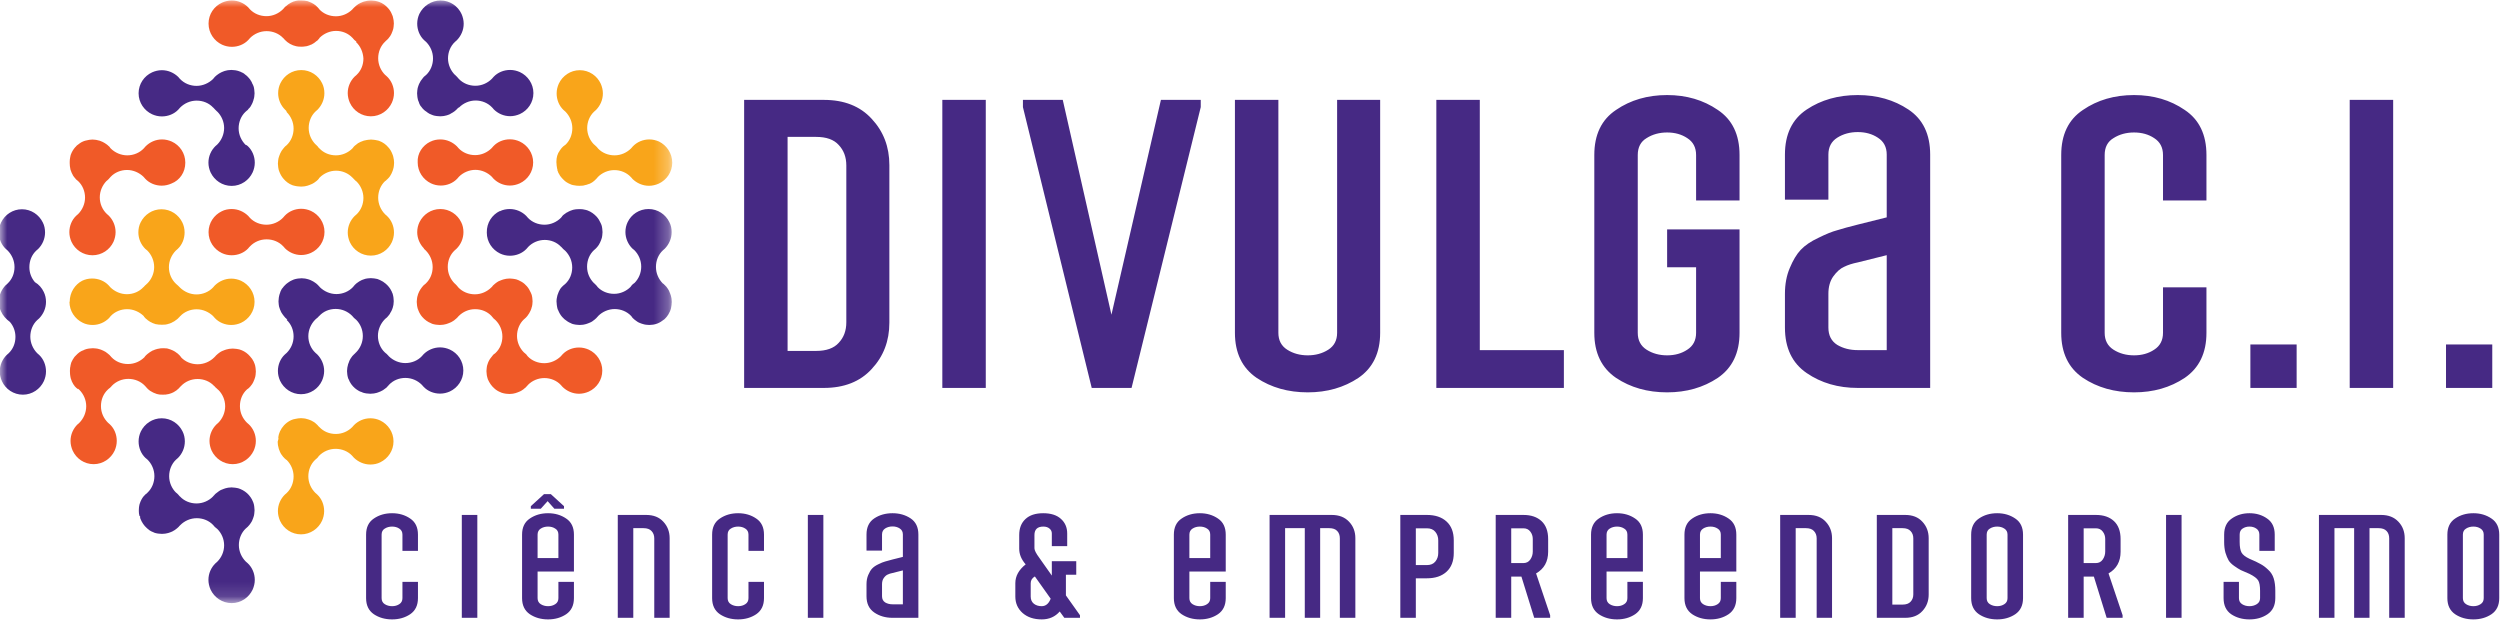 <svg width="174" height="44" viewBox="0 0 174 44" fill="none" xmlns="http://www.w3.org/2000/svg">
<path d="M57.336 27H51.792V6.952H57.336C58.755 6.952 59.865 7.391 60.668 8.268C61.489 9.145 61.9 10.219 61.9 11.488V22.464C61.9 23.733 61.489 24.807 60.668 25.684C59.865 26.561 58.755 27 57.336 27ZM58.904 22.436V11.516C58.904 10.937 58.727 10.461 58.372 10.088C58.036 9.715 57.513 9.528 56.804 9.528H54.816V24.424H56.804C57.513 24.424 58.036 24.237 58.372 23.864C58.727 23.491 58.904 23.015 58.904 22.436ZM68.61 27H65.586V6.952H68.61V27ZM83.572 7.456L78.756 27H75.984L71.196 7.456V6.952H73.968L77.356 21.904L80.8 6.952H83.572V7.456ZM96.059 6.952V23.164C96.059 24.564 95.555 25.609 94.547 26.3C93.539 26.972 92.363 27.308 91.019 27.308C89.656 27.308 88.471 26.972 87.463 26.3C86.455 25.609 85.951 24.564 85.951 23.164V6.952H88.975V23.164C88.975 23.687 89.18 24.079 89.591 24.34C90.002 24.601 90.478 24.732 91.019 24.732C91.561 24.732 92.037 24.601 92.447 24.34C92.858 24.079 93.063 23.687 93.063 23.164V6.952H96.059ZM108.846 27H99.969V6.952H102.994V24.368H108.846V27ZM118.048 23.164V18.6H116.032V15.968H121.072V23.164C121.072 24.564 120.568 25.609 119.56 26.3C118.552 26.972 117.376 27.308 116.032 27.308C114.67 27.308 113.484 26.972 112.476 26.3C111.468 25.609 110.964 24.564 110.964 23.164V10.788C110.964 9.369 111.468 8.324 112.476 7.652C113.484 6.961 114.67 6.616 116.032 6.616C117.376 6.616 118.552 6.961 119.56 7.652C120.568 8.324 121.072 9.369 121.072 10.788V13.952H118.048V10.788C118.048 10.265 117.843 9.873 117.432 9.612C117.04 9.351 116.574 9.22 116.032 9.22C115.491 9.22 115.015 9.351 114.604 9.612C114.194 9.855 113.988 10.247 113.988 10.788V23.164C113.988 23.687 114.194 24.079 114.604 24.34C115.015 24.601 115.491 24.732 116.032 24.732C116.574 24.732 117.04 24.601 117.432 24.34C117.843 24.079 118.048 23.687 118.048 23.164ZM134.34 27H129.3C127.937 27 126.752 26.655 125.744 25.964C124.736 25.273 124.232 24.219 124.232 22.8V20.448C124.232 19.776 124.344 19.179 124.568 18.656C124.792 18.115 125.044 17.695 125.324 17.396C125.623 17.079 126.033 16.799 126.556 16.556C127.079 16.295 127.517 16.117 127.872 16.024C128.227 15.912 128.703 15.781 129.3 15.632L131.316 15.128V10.76C131.316 10.237 131.111 9.845 130.7 9.584C130.308 9.323 129.841 9.192 129.3 9.192C128.759 9.192 128.283 9.323 127.872 9.584C127.461 9.845 127.256 10.237 127.256 10.76V13.896H124.232V10.76C124.232 9.341 124.736 8.296 125.744 7.624C126.752 6.952 127.937 6.616 129.3 6.616C130.644 6.616 131.82 6.952 132.828 7.624C133.836 8.296 134.34 9.341 134.34 10.76V27ZM131.316 24.368V17.76L129.3 18.264C128.927 18.339 128.609 18.441 128.348 18.572C128.087 18.684 127.835 18.908 127.592 19.244C127.368 19.561 127.256 19.963 127.256 20.448V22.8C127.256 23.341 127.461 23.743 127.872 24.004C128.283 24.247 128.759 24.368 129.3 24.368H131.316ZM150.545 23.164V20H153.569V23.164C153.569 24.564 153.065 25.609 152.057 26.3C151.049 26.972 149.873 27.308 148.529 27.308C147.166 27.308 145.981 26.972 144.973 26.3C143.965 25.609 143.461 24.564 143.461 23.164V10.788C143.461 9.369 143.965 8.324 144.973 7.652C145.981 6.961 147.166 6.616 148.529 6.616C149.873 6.616 151.049 6.961 152.057 7.652C153.065 8.324 153.569 9.369 153.569 10.788V13.952H150.545V10.788C150.545 10.265 150.339 9.873 149.929 9.612C149.537 9.351 149.07 9.22 148.529 9.22C147.987 9.22 147.511 9.351 147.101 9.612C146.69 9.855 146.485 10.247 146.485 10.788V23.164C146.485 23.687 146.69 24.079 147.101 24.34C147.511 24.601 147.987 24.732 148.529 24.732C149.07 24.732 149.537 24.601 149.929 24.34C150.339 24.079 150.545 23.687 150.545 23.164ZM159.846 27H156.626V23.976H159.846V27ZM166.564 27H163.54V6.952H166.564V27ZM173.462 27H170.242V23.976H173.462V27Z" fill="#462984"/>
<path d="M28.01 41.63V40.5H29.09V41.63C29.09 42.13 28.91 42.503 28.55 42.75C28.19 42.99 27.77 43.11 27.29 43.11C26.803 43.11 26.38 42.99 26.02 42.75C25.66 42.503 25.48 42.13 25.48 41.63V37.21C25.48 36.703 25.66 36.33 26.02 36.09C26.38 35.843 26.803 35.72 27.29 35.72C27.77 35.72 28.19 35.843 28.55 36.09C28.91 36.33 29.09 36.703 29.09 37.21V38.34H28.01V37.21C28.01 37.023 27.937 36.883 27.79 36.79C27.65 36.697 27.483 36.65 27.29 36.65C27.097 36.65 26.927 36.697 26.78 36.79C26.633 36.877 26.56 37.017 26.56 37.21V41.63C26.56 41.817 26.633 41.957 26.78 42.05C26.927 42.143 27.097 42.19 27.29 42.19C27.483 42.19 27.65 42.143 27.79 42.05C27.937 41.957 28.01 41.817 28.01 41.63ZM33.222 43H32.142V35.84H33.222V43ZM39.946 40.5V41.63C39.946 42.13 39.766 42.503 39.406 42.75C39.045 42.99 38.626 43.11 38.145 43.11C37.659 43.11 37.236 42.99 36.876 42.75C36.516 42.503 36.336 42.13 36.336 41.63V37.21C36.336 36.703 36.516 36.33 36.876 36.09C37.236 35.843 37.659 35.72 38.145 35.72C38.626 35.72 39.045 35.843 39.406 36.09C39.766 36.33 39.946 36.703 39.946 37.21V39.78H37.416V41.63C37.416 41.817 37.489 41.957 37.636 42.05C37.782 42.143 37.952 42.19 38.145 42.19C38.339 42.19 38.505 42.143 38.645 42.05C38.792 41.957 38.865 41.817 38.865 41.63V40.5H39.946ZM37.416 38.84H38.865V37.21C38.865 37.017 38.792 36.877 38.645 36.79C38.505 36.697 38.339 36.65 38.145 36.65C37.952 36.65 37.782 36.697 37.636 36.79C37.489 36.883 37.416 37.023 37.416 37.21V38.84ZM39.255 35.41H38.586L38.115 34.88L37.636 35.41H36.946V35.23L37.865 34.39H38.336L39.255 35.23V35.41ZM46.607 43H45.537V37.47C45.537 37.263 45.474 37.093 45.347 36.96C45.227 36.827 45.041 36.76 44.787 36.76H44.077V43H42.997V35.84H44.977C45.484 35.84 45.881 35.997 46.167 36.31C46.461 36.623 46.607 37.007 46.607 37.46V43ZM52.094 41.63V40.5H53.174V41.63C53.174 42.13 52.994 42.503 52.634 42.75C52.274 42.99 51.854 43.11 51.374 43.11C50.887 43.11 50.464 42.99 50.104 42.75C49.744 42.503 49.564 42.13 49.564 41.63V37.21C49.564 36.703 49.744 36.33 50.104 36.09C50.464 35.843 50.887 35.72 51.374 35.72C51.854 35.72 52.274 35.843 52.634 36.09C52.994 36.33 53.174 36.703 53.174 37.21V38.34H52.094V37.21C52.094 37.023 52.021 36.883 51.874 36.79C51.734 36.697 51.567 36.65 51.374 36.65C51.181 36.65 51.011 36.697 50.864 36.79C50.717 36.877 50.644 37.017 50.644 37.21V41.63C50.644 41.817 50.717 41.957 50.864 42.05C51.011 42.143 51.181 42.19 51.374 42.19C51.567 42.19 51.734 42.143 51.874 42.05C52.021 41.957 52.094 41.817 52.094 41.63ZM57.306 43H56.226V35.84H57.306V43ZM63.919 43H62.12C61.633 43 61.209 42.877 60.849 42.63C60.489 42.383 60.309 42.007 60.309 41.5V40.66C60.309 40.42 60.349 40.207 60.429 40.02C60.51 39.827 60.599 39.677 60.7 39.57C60.806 39.457 60.953 39.357 61.139 39.27C61.326 39.177 61.483 39.113 61.609 39.08C61.736 39.04 61.906 38.993 62.12 38.94L62.84 38.76V37.2C62.84 37.013 62.766 36.873 62.62 36.78C62.48 36.687 62.313 36.64 62.12 36.64C61.926 36.64 61.756 36.687 61.609 36.78C61.463 36.873 61.389 37.013 61.389 37.2V38.32H60.309V37.2C60.309 36.693 60.489 36.32 60.849 36.08C61.209 35.84 61.633 35.72 62.12 35.72C62.599 35.72 63.02 35.84 63.38 36.08C63.739 36.32 63.919 36.693 63.919 37.2V43ZM62.84 42.06V39.7L62.12 39.88C61.986 39.907 61.873 39.943 61.779 39.99C61.686 40.03 61.596 40.11 61.51 40.23C61.429 40.343 61.389 40.487 61.389 40.66V41.5C61.389 41.693 61.463 41.837 61.609 41.93C61.756 42.017 61.926 42.06 62.12 42.06H62.84ZM75.167 43H74.077L73.757 42.56C73.437 42.927 73.02 43.11 72.507 43.11C71.954 43.11 71.507 42.96 71.167 42.66C70.834 42.36 70.667 41.98 70.667 41.52V40.59C70.667 40.097 70.907 39.66 71.387 39.28C71.087 38.94 70.937 38.577 70.937 38.19V37.24C70.937 36.767 71.08 36.397 71.367 36.13C71.653 35.857 72.067 35.72 72.607 35.72C73.14 35.72 73.55 35.85 73.837 36.11C74.13 36.37 74.277 36.71 74.277 37.13V38.01H73.207V37.13C73.207 36.99 73.153 36.877 73.047 36.79C72.94 36.697 72.797 36.65 72.617 36.65C72.204 36.65 71.997 36.847 71.997 37.24V38.16C71.997 38.3 72.114 38.527 72.347 38.84L73.207 40.06V39.06H74.907V40H74.187V41.44L75.167 42.82V43ZM73.127 41.67L72.027 40.12C71.834 40.233 71.737 40.39 71.737 40.59V41.52C71.737 41.733 71.81 41.9 71.957 42.02C72.103 42.133 72.284 42.19 72.497 42.19C72.784 42.19 72.993 42.017 73.127 41.67ZM85.311 40.5V41.63C85.311 42.13 85.131 42.503 84.771 42.75C84.411 42.99 83.991 43.11 83.511 43.11C83.024 43.11 82.601 42.99 82.241 42.75C81.881 42.503 81.701 42.13 81.701 41.63V37.21C81.701 36.703 81.881 36.33 82.241 36.09C82.601 35.843 83.024 35.72 83.511 35.72C83.991 35.72 84.411 35.843 84.771 36.09C85.131 36.33 85.311 36.703 85.311 37.21V39.78H82.781V41.63C82.781 41.817 82.854 41.957 83.001 42.05C83.147 42.143 83.317 42.19 83.511 42.19C83.704 42.19 83.871 42.143 84.011 42.05C84.157 41.957 84.231 41.817 84.231 41.63V40.5H85.311ZM82.781 38.84H84.231V37.21C84.231 37.017 84.157 36.877 84.011 36.79C83.871 36.697 83.704 36.65 83.511 36.65C83.317 36.65 83.147 36.697 83.001 36.79C82.854 36.883 82.781 37.023 82.781 37.21V38.84ZM94.333 43H93.253V37.47C93.253 37.257 93.193 37.087 93.073 36.96C92.953 36.827 92.766 36.76 92.513 36.76H91.883V43H90.813V36.76H89.443V43H88.363V35.84H92.693C93.199 35.84 93.599 35.997 93.893 36.31C94.186 36.617 94.333 37 94.333 37.46V43ZM100.102 38.49V37.61C100.102 37.383 100.036 37.187 99.902 37.02C99.769 36.853 99.572 36.77 99.312 36.77H98.542V39.33H99.312C99.572 39.33 99.769 39.247 99.902 39.08C100.036 38.913 100.102 38.717 100.102 38.49ZM98.542 43H97.462V35.84H99.312C99.892 35.84 100.349 35.993 100.682 36.3C101.016 36.607 101.182 37.043 101.182 37.61V38.49C101.182 39.05 101.016 39.483 100.682 39.79C100.349 40.097 99.892 40.25 99.312 40.25H98.542V43ZM107.891 43H106.781L105.891 40.13H105.181V43H104.101V35.84H106.031C106.564 35.84 106.984 35.983 107.291 36.27C107.598 36.557 107.751 36.973 107.751 37.52V38.4C107.751 39.087 107.471 39.59 106.911 39.91L107.891 42.82V43ZM106.681 38.39V37.51C106.681 37.317 106.624 37.147 106.511 37C106.398 36.847 106.238 36.77 106.031 36.77H105.181V39.19H106.031C106.238 39.19 106.398 39.107 106.511 38.94C106.624 38.773 106.681 38.59 106.681 38.39ZM114.346 40.5V41.63C114.346 42.13 114.166 42.503 113.806 42.75C113.446 42.99 113.026 43.11 112.546 43.11C112.059 43.11 111.636 42.99 111.276 42.75C110.916 42.503 110.736 42.13 110.736 41.63V37.21C110.736 36.703 110.916 36.33 111.276 36.09C111.636 35.843 112.059 35.72 112.546 35.72C113.026 35.72 113.446 35.843 113.806 36.09C114.166 36.33 114.346 36.703 114.346 37.21V39.78H111.816V41.63C111.816 41.817 111.889 41.957 112.036 42.05C112.183 42.143 112.353 42.19 112.546 42.19C112.739 42.19 112.906 42.143 113.046 42.05C113.193 41.957 113.266 41.817 113.266 41.63V40.5H114.346ZM111.816 38.84H113.266V37.21C113.266 37.017 113.193 36.877 113.046 36.79C112.906 36.697 112.739 36.65 112.546 36.65C112.353 36.65 112.183 36.697 112.036 36.79C111.889 36.883 111.816 37.023 111.816 37.21V38.84ZM120.848 40.5V41.63C120.848 42.13 120.668 42.503 120.308 42.75C119.948 42.99 119.528 43.11 119.048 43.11C118.561 43.11 118.138 42.99 117.778 42.75C117.418 42.503 117.238 42.13 117.238 41.63V37.21C117.238 36.703 117.418 36.33 117.778 36.09C118.138 35.843 118.561 35.72 119.048 35.72C119.528 35.72 119.948 35.843 120.308 36.09C120.668 36.33 120.848 36.703 120.848 37.21V39.78H118.318V41.63C118.318 41.817 118.391 41.957 118.538 42.05C118.684 42.143 118.854 42.19 119.048 42.19C119.241 42.19 119.408 42.143 119.548 42.05C119.694 41.957 119.768 41.817 119.768 41.63V40.5H120.848ZM118.318 38.84H119.768V37.21C119.768 37.017 119.694 36.877 119.548 36.79C119.408 36.697 119.241 36.65 119.048 36.65C118.854 36.65 118.684 36.697 118.538 36.79C118.391 36.883 118.318 37.023 118.318 37.21V38.84ZM127.51 43H126.44V37.47C126.44 37.263 126.376 37.093 126.25 36.96C126.13 36.827 125.943 36.76 125.69 36.76H124.98V43H123.9V35.84H125.88C126.386 35.84 126.783 35.997 127.07 36.31C127.363 36.623 127.51 37.007 127.51 37.46V43ZM132.606 43H130.626V35.84H132.606C133.113 35.84 133.51 35.997 133.796 36.31C134.09 36.623 134.236 37.007 134.236 37.46V41.38C134.236 41.833 134.09 42.217 133.796 42.53C133.51 42.843 133.113 43 132.606 43ZM133.166 41.37V37.47C133.166 37.263 133.103 37.093 132.976 36.96C132.856 36.827 132.67 36.76 132.416 36.76H131.706V42.08H132.416C132.67 42.08 132.856 42.013 132.976 41.88C133.103 41.747 133.166 41.577 133.166 41.37ZM139.723 41.63V37.21C139.723 37.023 139.65 36.883 139.503 36.79C139.363 36.697 139.196 36.65 139.003 36.65C138.81 36.65 138.64 36.697 138.493 36.79C138.346 36.877 138.273 37.017 138.273 37.21V41.63C138.273 41.817 138.346 41.957 138.493 42.05C138.64 42.143 138.81 42.19 139.003 42.19C139.196 42.19 139.363 42.143 139.503 42.05C139.65 41.957 139.723 41.817 139.723 41.63ZM137.193 41.63V37.21C137.193 36.703 137.373 36.33 137.733 36.09C138.093 35.843 138.516 35.72 139.003 35.72C139.483 35.72 139.903 35.843 140.263 36.09C140.623 36.33 140.803 36.703 140.803 37.21V41.63C140.803 42.13 140.623 42.503 140.263 42.75C139.903 42.99 139.483 43.11 139.003 43.11C138.516 43.11 138.093 42.99 137.733 42.75C137.373 42.503 137.193 42.13 137.193 41.63ZM147.733 43H146.623L145.733 40.13H145.023V43H143.943V35.84H145.873C146.406 35.84 146.826 35.983 147.133 36.27C147.439 36.557 147.593 36.973 147.593 37.52V38.4C147.593 39.087 147.313 39.59 146.753 39.91L147.733 42.82V43ZM146.523 38.39V37.51C146.523 37.317 146.466 37.147 146.353 37C146.239 36.847 146.079 36.77 145.873 36.77H145.023V39.19H145.873C146.079 39.19 146.239 39.107 146.353 38.94C146.466 38.773 146.523 38.59 146.523 38.39ZM151.837 43H150.757V35.84H151.837V43ZM158.361 41.12V41.63C158.361 42.13 158.181 42.503 157.821 42.75C157.467 42.99 157.047 43.11 156.561 43.11C156.074 43.11 155.651 42.99 155.291 42.75C154.937 42.503 154.761 42.13 154.761 41.63V40.5H155.831V41.63C155.831 41.817 155.904 41.957 156.051 42.05C156.197 42.143 156.367 42.19 156.561 42.19C156.754 42.19 156.924 42.143 157.071 42.05C157.224 41.957 157.301 41.817 157.301 41.63V41.12C157.301 40.78 157.257 40.54 157.171 40.4C157.084 40.253 156.881 40.1 156.561 39.94C156.294 39.827 156.094 39.74 155.961 39.68C155.834 39.613 155.681 39.517 155.501 39.39C155.321 39.263 155.191 39.133 155.111 39C155.031 38.86 154.957 38.683 154.891 38.47C154.831 38.25 154.801 38 154.801 37.72V37.21C154.801 36.703 154.977 36.33 155.331 36.09C155.684 35.843 156.094 35.72 156.561 35.72C157.034 35.72 157.444 35.843 157.791 36.09C158.144 36.33 158.321 36.703 158.321 37.21V38.34H157.251V37.21C157.251 37.023 157.181 36.883 157.041 36.79C156.907 36.697 156.747 36.65 156.561 36.65C156.381 36.65 156.221 36.697 156.081 36.79C155.947 36.877 155.881 37.017 155.881 37.21V37.72C155.881 38.053 155.924 38.3 156.011 38.46C156.097 38.613 156.281 38.757 156.561 38.89C156.894 39.03 157.147 39.15 157.321 39.25C157.501 39.343 157.681 39.477 157.861 39.65C158.047 39.817 158.177 40.02 158.251 40.26C158.324 40.493 158.361 40.78 158.361 41.12ZM167.368 43H166.288V37.47C166.288 37.257 166.228 37.087 166.108 36.96C165.988 36.827 165.801 36.76 165.548 36.76H164.918V43H163.848V36.76H162.478V43H161.398V35.84H165.728C166.234 35.84 166.634 35.997 166.928 36.31C167.221 36.617 167.368 37 167.368 37.46V43ZM172.867 41.63V37.21C172.867 37.023 172.794 36.883 172.647 36.79C172.507 36.697 172.341 36.65 172.147 36.65C171.954 36.65 171.784 36.697 171.637 36.79C171.491 36.877 171.417 37.017 171.417 37.21V41.63C171.417 41.817 171.491 41.957 171.637 42.05C171.784 42.143 171.954 42.19 172.147 42.19C172.341 42.19 172.507 42.143 172.647 42.05C172.794 41.957 172.867 41.817 172.867 41.63ZM170.337 41.63V37.21C170.337 36.703 170.517 36.33 170.877 36.09C171.237 35.843 171.661 35.72 172.147 35.72C172.627 35.72 173.047 35.843 173.407 36.09C173.767 36.33 173.947 36.703 173.947 37.21V41.63C173.947 42.13 173.767 42.503 173.407 42.75C173.047 42.99 172.627 43.11 172.147 43.11C171.661 43.11 171.237 42.99 170.877 42.75C170.517 42.503 170.337 42.13 170.337 41.63Z" fill="#462984"/>
<mask id="mask0_160_5209" style="mask-type:luminance" maskUnits="userSpaceOnUse" x="0" y="0" width="47" height="42">
<path d="M46.731 0H0V41.87H46.731V0Z" fill="white"/>
</mask>
<g mask="url(#mask0_160_5209)">
<path d="M38.8 11.822C38.8 11.822 38.783 11.757 38.775 11.732C38.767 11.691 38.759 11.666 38.759 11.625C38.75 11.584 38.75 11.559 38.742 11.518C38.734 11.477 38.734 11.436 38.734 11.387C38.734 11.363 38.726 11.338 38.726 11.313V11.256C38.726 11.207 38.726 11.165 38.734 11.116C38.734 11.092 38.742 11.059 38.742 11.026C38.75 10.985 38.759 10.952 38.767 10.911C38.775 10.886 38.775 10.854 38.783 10.837C38.8 10.78 38.824 10.722 38.849 10.665C38.857 10.64 38.865 10.615 38.89 10.599C38.906 10.558 38.931 10.525 38.956 10.484C38.964 10.468 38.98 10.443 38.997 10.427C39.038 10.369 39.071 10.32 39.112 10.279C39.12 10.271 39.128 10.262 39.136 10.254C39.153 10.23 39.186 10.197 39.21 10.18C39.218 10.172 39.227 10.164 39.251 10.156C39.268 10.139 39.3 10.115 39.317 10.098C39.325 10.09 39.342 10.082 39.358 10.074C39.662 9.786 39.834 9.368 39.834 8.924C39.834 8.481 39.645 8.07 39.358 7.775C39.309 7.726 39.268 7.693 39.218 7.652C38.915 7.364 38.742 6.946 38.742 6.502C38.742 6.256 38.8 6.034 38.89 5.829C39.145 5.279 39.703 4.885 40.351 4.885C41 4.885 41.558 5.271 41.813 5.829C41.903 6.034 41.961 6.264 41.961 6.502C41.961 6.954 41.772 7.356 41.484 7.652C41.435 7.693 41.394 7.734 41.345 7.775C41.041 8.062 40.868 8.481 40.868 8.916C40.868 9.351 41.057 9.77 41.345 10.057H41.353C41.353 10.057 41.427 10.131 41.468 10.164C41.476 10.172 41.484 10.18 41.492 10.188H41.501C41.501 10.188 41.501 10.197 41.509 10.197C41.509 10.205 41.517 10.205 41.517 10.213C41.558 10.254 41.591 10.287 41.624 10.336C41.911 10.64 42.33 10.812 42.773 10.812C43.217 10.812 43.627 10.624 43.923 10.328C43.972 10.279 44.005 10.238 44.046 10.188C44.333 9.885 44.752 9.704 45.195 9.704C45.441 9.704 45.663 9.762 45.868 9.852C46.402 10.115 46.788 10.673 46.788 11.322C46.788 11.97 46.402 12.528 45.844 12.783C45.639 12.873 45.409 12.931 45.17 12.931C44.719 12.931 44.317 12.742 44.021 12.454C43.98 12.405 43.939 12.348 43.898 12.315C43.611 12.011 43.192 11.839 42.757 11.839C42.322 11.839 41.903 12.027 41.616 12.315C41.608 12.331 41.591 12.339 41.575 12.364C41.558 12.381 41.534 12.405 41.525 12.422C41.517 12.438 41.501 12.446 41.484 12.463C41.46 12.487 41.427 12.52 41.402 12.545L41.386 12.561C41.337 12.61 41.279 12.643 41.23 12.684C41.222 12.693 41.205 12.701 41.189 12.709C41.139 12.734 41.098 12.766 41.049 12.783C41.033 12.791 41.025 12.799 41 12.799C40.943 12.824 40.877 12.848 40.811 12.865C40.795 12.865 40.786 12.873 40.762 12.873C40.713 12.881 40.655 12.898 40.606 12.914C40.589 12.914 40.557 12.922 40.54 12.922C40.474 12.931 40.417 12.931 40.351 12.931H40.302C40.245 12.931 40.179 12.922 40.121 12.922C40.097 12.922 40.056 12.914 40.031 12.906C39.99 12.898 39.965 12.898 39.924 12.89C39.883 12.881 39.85 12.873 39.809 12.865C39.785 12.857 39.76 12.848 39.744 12.84C39.629 12.791 39.53 12.75 39.432 12.684C39.424 12.684 39.424 12.676 39.424 12.676C39.366 12.635 39.309 12.602 39.268 12.553C39.251 12.537 39.227 12.512 39.218 12.504L39.112 12.397C39.112 12.397 39.062 12.331 39.038 12.307C39.021 12.282 38.997 12.257 38.98 12.233C38.956 12.192 38.931 12.151 38.906 12.101C38.898 12.085 38.89 12.06 38.865 12.044C38.865 12.044 38.849 11.986 38.841 11.962C38.824 11.913 38.8 11.88 38.791 11.839L38.8 11.822ZM19.835 7.627C19.547 7.34 19.359 6.937 19.359 6.486C19.359 6.231 19.416 6.001 19.515 5.796C19.777 5.254 20.327 4.877 20.968 4.877C21.608 4.877 22.158 5.254 22.421 5.796C22.528 6.01 22.577 6.248 22.577 6.486C22.577 6.937 22.388 7.34 22.101 7.635C22.052 7.676 22.011 7.709 21.961 7.758C21.657 8.046 21.485 8.464 21.485 8.908C21.485 9.351 21.674 9.762 21.969 10.057H21.978C21.978 10.057 22.052 10.131 22.084 10.164C22.084 10.164 22.09 10.169 22.101 10.18C22.101 10.18 22.109 10.197 22.117 10.197C22.125 10.205 22.134 10.221 22.142 10.238C22.166 10.262 22.199 10.295 22.224 10.328H22.232C22.52 10.64 22.938 10.812 23.381 10.812C23.825 10.812 24.235 10.624 24.531 10.328C24.547 10.312 24.556 10.287 24.58 10.271C24.588 10.262 24.597 10.254 24.605 10.23C24.613 10.213 24.629 10.205 24.654 10.18C24.679 10.156 24.72 10.115 24.761 10.09C24.818 10.041 24.867 10.008 24.917 9.967C24.933 9.959 24.941 9.95 24.966 9.942C25.007 9.918 25.048 9.893 25.089 9.877C25.106 9.868 25.13 9.86 25.155 9.852C25.212 9.827 25.27 9.803 25.327 9.786C25.352 9.778 25.385 9.77 25.409 9.77C25.45 9.762 25.483 9.753 25.524 9.745C25.549 9.737 25.59 9.737 25.631 9.729C25.672 9.729 25.705 9.721 25.746 9.721C25.771 9.721 25.795 9.712 25.82 9.712C25.845 9.712 25.886 9.721 25.91 9.721C25.951 9.721 25.976 9.721 26.017 9.729C26.058 9.729 26.091 9.737 26.132 9.745C26.157 9.753 26.189 9.753 26.214 9.762C26.255 9.77 26.288 9.778 26.329 9.786C26.354 9.794 26.378 9.803 26.403 9.811C26.649 9.901 26.863 10.057 27.027 10.254C27.15 10.386 27.24 10.541 27.306 10.714C27.314 10.739 27.331 10.78 27.347 10.821C27.355 10.845 27.363 10.886 27.372 10.911C27.38 10.952 27.388 10.985 27.396 11.034C27.404 11.059 27.404 11.092 27.413 11.116C27.421 11.182 27.429 11.256 27.429 11.33C27.429 11.404 27.421 11.469 27.413 11.543C27.413 11.56 27.404 11.584 27.404 11.601C27.396 11.658 27.388 11.716 27.363 11.773C27.363 11.781 27.355 11.798 27.355 11.814C27.339 11.88 27.306 11.937 27.281 12.003C27.273 12.019 27.265 12.044 27.257 12.06C27.24 12.11 27.207 12.151 27.183 12.192C27.174 12.208 27.166 12.216 27.158 12.241C27.117 12.298 27.084 12.348 27.035 12.397C27.027 12.405 27.018 12.413 27.01 12.422C26.994 12.438 26.969 12.471 26.945 12.487C26.928 12.495 26.904 12.512 26.895 12.537C26.879 12.553 26.854 12.561 26.838 12.586C26.83 12.594 26.813 12.602 26.797 12.61C26.493 12.898 26.321 13.316 26.321 13.76C26.321 14.203 26.509 14.614 26.797 14.909C26.846 14.958 26.887 14.991 26.936 15.032C27.24 15.32 27.421 15.738 27.421 16.182C27.421 16.428 27.363 16.65 27.273 16.855C27.018 17.405 26.46 17.791 25.812 17.791C25.163 17.791 24.605 17.405 24.35 16.855C24.26 16.65 24.203 16.42 24.203 16.182C24.203 15.73 24.391 15.328 24.679 15.04C24.728 14.999 24.769 14.958 24.818 14.917C25.122 14.63 25.294 14.211 25.294 13.776C25.294 13.341 25.106 12.922 24.818 12.635C24.761 12.586 24.703 12.553 24.662 12.495C24.654 12.487 24.646 12.471 24.621 12.454C24.597 12.43 24.564 12.389 24.539 12.364H24.531C24.244 12.06 23.825 11.88 23.39 11.88C22.955 11.88 22.536 12.069 22.249 12.356C22.232 12.372 22.224 12.38 22.207 12.405C22.199 12.413 22.191 12.43 22.183 12.446C22.166 12.463 22.142 12.487 22.125 12.512C22.101 12.537 22.068 12.561 22.043 12.586C22.043 12.586 22.035 12.586 22.035 12.594C21.978 12.643 21.92 12.684 21.855 12.725C21.846 12.725 21.846 12.734 21.838 12.734C21.781 12.775 21.723 12.799 21.666 12.824C21.657 12.832 21.641 12.832 21.625 12.84C21.559 12.865 21.493 12.898 21.428 12.914C21.419 12.914 21.411 12.914 21.411 12.922C21.354 12.939 21.288 12.947 21.23 12.963C21.214 12.963 21.189 12.972 21.173 12.972C21.107 12.98 21.034 12.988 20.96 12.988C20.886 12.988 20.82 12.98 20.746 12.972C20.721 12.972 20.689 12.963 20.664 12.963C20.623 12.955 20.582 12.947 20.541 12.939C20.5 12.931 20.475 12.922 20.434 12.914L20.352 12.89C20.106 12.799 19.892 12.635 19.728 12.438C19.613 12.307 19.523 12.151 19.457 11.986C19.441 11.945 19.433 11.921 19.416 11.88C19.408 11.855 19.4 11.822 19.392 11.798C19.383 11.757 19.375 11.716 19.367 11.666C19.367 11.642 19.359 11.617 19.359 11.592C19.351 11.527 19.342 11.453 19.342 11.387C19.342 11.313 19.351 11.248 19.359 11.174C19.359 11.157 19.367 11.133 19.367 11.116C19.375 11.059 19.383 10.993 19.408 10.936C19.408 10.927 19.408 10.919 19.416 10.911C19.433 10.845 19.465 10.78 19.49 10.714C19.49 10.706 19.498 10.697 19.498 10.689C19.523 10.632 19.556 10.574 19.589 10.517C19.589 10.509 19.597 10.509 19.597 10.501C19.663 10.41 19.736 10.312 19.81 10.23C19.827 10.221 19.835 10.205 19.86 10.18C19.876 10.172 19.884 10.156 19.909 10.139C19.925 10.123 19.95 10.115 19.958 10.098C20.262 9.811 20.434 9.392 20.434 8.949C20.434 8.505 20.245 8.095 19.958 7.808C19.942 7.717 19.884 7.668 19.835 7.627ZM19.367 30.475C19.367 30.475 19.375 30.426 19.375 30.401C19.383 30.352 19.392 30.311 19.4 30.27C19.408 30.245 19.416 30.212 19.424 30.188C19.441 30.139 19.449 30.106 19.474 30.056C19.482 30.04 19.49 30.015 19.498 29.999C19.506 29.974 19.523 29.95 19.539 29.933C19.556 29.892 19.589 29.851 19.605 29.81C19.794 29.523 20.081 29.293 20.41 29.186C20.418 29.186 20.426 29.178 20.451 29.178C20.492 29.17 20.524 29.162 20.566 29.153C20.59 29.145 20.631 29.137 20.656 29.137C20.68 29.129 20.713 29.129 20.746 29.12C20.812 29.112 20.878 29.104 20.951 29.104C21.025 29.104 21.091 29.112 21.157 29.12C21.173 29.12 21.198 29.129 21.214 29.129C21.272 29.137 21.321 29.145 21.37 29.17C21.387 29.17 21.395 29.178 21.419 29.178C21.485 29.194 21.543 29.227 21.6 29.244C21.616 29.252 21.641 29.26 21.657 29.268C21.707 29.285 21.739 29.317 21.789 29.342C21.805 29.35 21.813 29.359 21.838 29.367C21.895 29.408 21.953 29.441 21.994 29.49C21.994 29.49 22 29.495 22.011 29.506C22.011 29.506 22.068 29.556 22.093 29.58C22.101 29.597 22.117 29.605 22.134 29.63C22.15 29.646 22.158 29.671 22.183 29.679C22.199 29.695 22.207 29.72 22.232 29.728C22.52 30.032 22.922 30.204 23.373 30.204C23.825 30.204 24.227 30.015 24.515 29.728C24.564 29.679 24.597 29.638 24.638 29.588C24.925 29.301 25.327 29.112 25.779 29.112C26.033 29.112 26.263 29.17 26.468 29.268C27.01 29.531 27.388 30.081 27.388 30.721C27.388 31.362 27.01 31.912 26.468 32.175C26.263 32.281 26.017 32.331 25.779 32.331C25.327 32.331 24.925 32.142 24.629 31.854C24.588 31.805 24.555 31.764 24.506 31.715C24.219 31.411 23.8 31.239 23.357 31.239C22.914 31.239 22.495 31.427 22.207 31.723H22.199C22.175 31.772 22.142 31.797 22.117 31.838C22.109 31.846 22.101 31.854 22.093 31.863H22.084L22.076 31.879C22.068 31.887 22.06 31.887 22.06 31.895C22.019 31.936 21.986 31.961 21.937 32.002C21.633 32.289 21.46 32.708 21.46 33.151C21.46 33.595 21.649 34.005 21.945 34.301C21.994 34.35 22.035 34.383 22.084 34.424C22.388 34.711 22.561 35.13 22.561 35.573C22.561 35.82 22.503 36.041 22.413 36.247C22.158 36.797 21.6 37.191 20.951 37.191C20.303 37.191 19.745 36.805 19.49 36.247C19.4 36.041 19.342 35.812 19.342 35.573C19.342 35.122 19.531 34.72 19.819 34.432C19.868 34.391 19.909 34.35 19.958 34.309C20.262 34.022 20.434 33.603 20.434 33.16C20.434 32.716 20.245 32.306 19.958 32.019C19.95 32.01 19.933 32.002 19.917 31.994C19.901 31.977 19.876 31.969 19.86 31.945C19.843 31.928 19.819 31.904 19.802 31.895C19.777 31.871 19.753 31.838 19.728 31.813H19.72C19.671 31.748 19.63 31.69 19.589 31.633C19.58 31.625 19.58 31.616 19.572 31.616C19.547 31.567 19.515 31.509 19.49 31.46C19.482 31.444 19.474 31.436 19.474 31.411C19.449 31.345 19.416 31.288 19.4 31.222C19.4 31.214 19.392 31.206 19.392 31.181C19.375 31.124 19.367 31.066 19.351 31.009C19.351 30.992 19.342 30.968 19.342 30.951C19.334 30.886 19.326 30.812 19.326 30.746C19.375 30.615 19.375 30.541 19.383 30.475H19.367ZM4.835 21.009C4.835 21.649 5.213 22.2 5.755 22.462C5.96 22.569 6.206 22.618 6.445 22.618C6.896 22.618 7.298 22.429 7.586 22.142C7.627 22.093 7.668 22.035 7.709 21.994C7.996 21.691 8.415 21.518 8.85 21.518C9.285 21.518 9.704 21.707 9.999 21.994C10.008 22.003 10.016 22.011 10.024 22.035C10.032 22.044 10.032 22.052 10.04 22.06C10.049 22.068 10.057 22.076 10.065 22.085C10.082 22.101 10.106 22.126 10.114 22.142C10.139 22.167 10.172 22.191 10.197 22.216H10.205C10.262 22.273 10.32 22.323 10.385 22.355C10.385 22.355 10.393 22.355 10.393 22.364C10.451 22.405 10.508 22.429 10.566 22.454C10.574 22.462 10.582 22.462 10.591 22.471C10.656 22.495 10.722 22.528 10.788 22.544C10.788 22.544 10.793 22.547 10.804 22.553C10.804 22.553 10.861 22.569 10.886 22.569H10.902C10.902 22.569 10.96 22.577 10.993 22.585C11.009 22.585 11.034 22.594 11.05 22.594H11.091C11.149 22.602 11.214 22.602 11.272 22.602C11.329 22.602 11.395 22.602 11.453 22.594H11.494C11.494 22.594 11.535 22.585 11.543 22.585C11.609 22.577 11.674 22.561 11.732 22.536H11.748C11.814 22.52 11.88 22.487 11.945 22.462C11.953 22.454 11.962 22.454 11.97 22.446C12.027 22.421 12.093 22.388 12.142 22.355C12.142 22.355 12.15 22.355 12.15 22.347C12.216 22.306 12.274 22.265 12.331 22.216C12.356 22.191 12.389 22.167 12.413 22.142C12.421 22.126 12.438 22.101 12.462 22.093C12.471 22.085 12.479 22.076 12.487 22.068C12.495 22.06 12.495 22.052 12.503 22.044C12.512 22.035 12.52 22.019 12.544 22.003C12.832 21.699 13.251 21.526 13.686 21.526C14.121 21.526 14.54 21.715 14.835 22.003C14.884 22.052 14.917 22.093 14.958 22.142C15.245 22.446 15.664 22.618 16.099 22.618C16.346 22.618 16.567 22.561 16.773 22.471C17.323 22.216 17.717 21.658 17.717 21.009C17.717 20.36 17.331 19.802 16.773 19.54C16.567 19.449 16.337 19.392 16.099 19.392C15.648 19.392 15.245 19.581 14.95 19.868C14.909 19.917 14.876 19.958 14.827 20.008C14.54 20.311 14.121 20.492 13.677 20.492C13.234 20.492 12.824 20.303 12.528 20.016C12.528 20.016 12.523 20.01 12.512 19.999C12.512 19.999 12.495 19.975 12.471 19.958C12.462 19.95 12.454 19.942 12.446 19.934C12.43 19.917 12.421 19.909 12.397 19.884C12.348 19.835 12.306 19.794 12.249 19.753C12.249 19.753 12.241 19.753 12.241 19.745C11.937 19.457 11.756 19.039 11.756 18.595C11.756 18.152 11.945 17.742 12.232 17.446C12.282 17.397 12.323 17.364 12.372 17.323C12.676 17.035 12.848 16.617 12.848 16.174C12.848 15.919 12.791 15.689 12.692 15.484C12.43 14.942 11.88 14.564 11.239 14.564C10.599 14.564 10.049 14.942 9.786 15.484C9.679 15.689 9.63 15.935 9.63 16.174C9.63 16.625 9.819 17.027 10.106 17.315C10.155 17.356 10.213 17.397 10.254 17.438C10.541 17.725 10.73 18.144 10.73 18.587C10.73 19.03 10.541 19.441 10.254 19.728H10.246C10.246 19.728 10.197 19.778 10.18 19.794L10.139 19.835C10.139 19.835 10.123 19.852 10.114 19.852H10.106L10.098 19.868C10.09 19.876 10.082 19.884 10.073 19.893C10.049 19.917 10.016 19.958 9.991 19.983H9.983C9.696 20.295 9.277 20.476 8.834 20.476C8.39 20.476 7.98 20.287 7.684 19.999C7.635 19.95 7.602 19.909 7.561 19.86C7.274 19.556 6.855 19.384 6.412 19.384C6.157 19.384 5.927 19.441 5.722 19.54C5.229 19.794 4.852 20.344 4.852 20.993L4.835 21.009Z" fill="#F9A51A"/>
<path d="M34.785 14.704C34.99 14.597 35.237 14.548 35.475 14.548C35.926 14.548 36.337 14.737 36.624 15.024C36.665 15.073 36.698 15.114 36.747 15.164C37.035 15.467 37.453 15.64 37.897 15.64C38.34 15.64 38.751 15.451 39.046 15.155C39.062 15.139 39.071 15.114 39.095 15.098C39.103 15.09 39.112 15.073 39.12 15.057C39.128 15.04 39.145 15.032 39.161 15.008C39.186 14.983 39.227 14.942 39.268 14.917C39.325 14.868 39.383 14.835 39.44 14.794C39.448 14.786 39.465 14.778 39.481 14.778C39.53 14.753 39.572 14.72 39.621 14.704C39.637 14.696 39.645 14.688 39.67 14.679C39.727 14.655 39.793 14.63 39.851 14.614C39.867 14.605 39.892 14.605 39.908 14.597C39.957 14.589 39.998 14.581 40.048 14.572C40.072 14.572 40.097 14.564 40.121 14.564C40.179 14.556 40.236 14.556 40.294 14.556H40.384C40.434 14.556 40.491 14.556 40.532 14.564C40.573 14.564 40.598 14.572 40.622 14.581C40.663 14.589 40.688 14.589 40.713 14.597C40.754 14.605 40.786 14.614 40.819 14.622C40.844 14.63 40.869 14.638 40.893 14.646C41.139 14.737 41.353 14.893 41.534 15.09C41.648 15.221 41.739 15.369 41.813 15.541C41.829 15.582 41.837 15.615 41.862 15.656C41.87 15.681 41.878 15.714 41.887 15.738C41.895 15.788 41.903 15.82 41.911 15.87C41.911 15.894 41.919 15.919 41.919 15.944C41.928 16.009 41.936 16.083 41.936 16.157C41.936 16.231 41.928 16.297 41.919 16.37C41.919 16.387 41.911 16.412 41.911 16.428C41.903 16.485 41.895 16.551 41.87 16.609C41.87 16.617 41.862 16.625 41.862 16.633C41.846 16.699 41.813 16.765 41.788 16.822C41.78 16.838 41.78 16.847 41.772 16.863C41.747 16.921 41.714 16.97 41.69 17.019C41.69 17.027 41.681 17.035 41.681 17.035C41.64 17.093 41.599 17.159 41.55 17.208C41.525 17.233 41.501 17.265 41.476 17.29C41.46 17.306 41.427 17.331 41.41 17.348C41.402 17.356 41.394 17.364 41.386 17.372C41.369 17.38 41.361 17.397 41.337 17.413C41.033 17.701 40.86 18.103 40.86 18.562C40.86 19.022 41.049 19.416 41.345 19.712H41.353C41.353 19.712 41.419 19.778 41.443 19.802C41.452 19.81 41.46 19.819 41.468 19.827H41.476L41.484 19.843C41.492 19.852 41.492 19.86 41.501 19.86C41.542 19.901 41.566 19.934 41.591 19.975C41.878 20.278 42.297 20.451 42.74 20.451C43.184 20.451 43.594 20.262 43.89 19.966C43.89 19.966 43.898 19.958 43.898 19.95C43.923 19.909 43.956 19.884 43.98 19.843C43.988 19.835 43.988 19.827 43.996 19.827H44.005L44.013 19.81C44.021 19.802 44.029 19.794 44.038 19.786C44.062 19.761 44.103 19.728 44.144 19.704H44.153C44.456 19.4 44.629 18.998 44.629 18.554C44.629 18.111 44.44 17.701 44.153 17.413C44.103 17.364 44.062 17.331 44.005 17.29C43.717 17.003 43.529 16.584 43.529 16.149C43.529 15.894 43.586 15.664 43.685 15.459C43.939 14.926 44.489 14.548 45.138 14.548C45.786 14.548 46.328 14.926 46.591 15.467C46.698 15.673 46.747 15.911 46.747 16.157C46.747 16.609 46.558 17.011 46.271 17.306C46.221 17.348 46.18 17.38 46.131 17.43C45.827 17.717 45.655 18.119 45.655 18.579C45.655 19.039 45.844 19.433 46.131 19.728C46.139 19.736 46.156 19.745 46.172 19.753C46.189 19.761 46.213 19.778 46.221 19.802C46.238 19.819 46.263 19.827 46.279 19.852C46.303 19.876 46.328 19.909 46.353 19.934H46.361C46.41 19.999 46.451 20.057 46.492 20.114C46.492 20.122 46.501 20.122 46.501 20.131C46.542 20.188 46.566 20.245 46.591 20.303C46.599 20.311 46.599 20.319 46.607 20.344C46.632 20.41 46.665 20.475 46.681 20.541C46.681 20.549 46.681 20.558 46.689 20.558C46.706 20.615 46.714 20.681 46.73 20.738C46.73 20.755 46.739 20.779 46.739 20.796C46.747 20.861 46.755 20.935 46.755 21.009C46.755 21.083 46.747 21.149 46.739 21.223C46.739 21.239 46.73 21.272 46.73 21.288C46.722 21.337 46.714 21.378 46.706 21.428C46.698 21.452 46.698 21.477 46.689 21.502C46.673 21.567 46.648 21.625 46.624 21.682C46.599 21.74 46.566 21.789 46.542 21.838C46.533 21.855 46.525 21.863 46.517 21.887C46.492 21.929 46.459 21.961 46.435 22.003C46.419 22.019 46.41 22.052 46.386 22.068C46.369 22.093 46.336 22.117 46.32 22.142C46.295 22.167 46.263 22.208 46.23 22.232C46.221 22.241 46.205 22.249 46.189 22.257C46.074 22.347 45.942 22.438 45.803 22.495C45.754 22.512 45.721 22.536 45.671 22.544C45.647 22.552 45.614 22.561 45.589 22.569C45.548 22.577 45.507 22.585 45.466 22.594C45.441 22.594 45.417 22.602 45.392 22.602C45.327 22.61 45.253 22.618 45.187 22.618C45.113 22.618 45.047 22.61 44.974 22.602C44.957 22.602 44.932 22.594 44.916 22.594C44.85 22.585 44.785 22.569 44.727 22.544H44.711C44.645 22.528 44.579 22.495 44.514 22.47C44.506 22.47 44.497 22.462 44.489 22.462C44.423 22.438 44.366 22.396 44.309 22.355C44.218 22.29 44.12 22.224 44.046 22.142C44.029 22.126 44.005 22.093 43.988 22.076C43.98 22.068 43.972 22.052 43.964 22.035C43.956 22.019 43.939 22.011 43.923 21.986C43.635 21.682 43.217 21.51 42.782 21.51C42.346 21.51 41.928 21.699 41.64 21.986C41.632 21.994 41.616 22.011 41.599 22.035C41.591 22.044 41.583 22.06 41.558 22.076C41.542 22.093 41.517 22.117 41.501 22.142C41.419 22.224 41.328 22.29 41.238 22.355C41.238 22.355 41.23 22.355 41.23 22.364C41.172 22.405 41.115 22.429 41.057 22.454C41.049 22.462 41.041 22.462 41.016 22.47C40.951 22.495 40.885 22.528 40.819 22.544C40.811 22.544 40.803 22.544 40.803 22.552C40.745 22.569 40.68 22.577 40.622 22.594C40.606 22.594 40.581 22.602 40.565 22.602C40.499 22.61 40.425 22.618 40.351 22.618C40.278 22.618 40.212 22.61 40.138 22.602C40.113 22.602 40.089 22.594 40.064 22.594C40.015 22.585 39.982 22.577 39.933 22.569C39.908 22.561 39.867 22.552 39.842 22.544C39.818 22.536 39.777 22.528 39.752 22.503C39.58 22.438 39.424 22.331 39.284 22.216L39.218 22.15C39.218 22.15 39.153 22.093 39.128 22.06C39.005 21.92 38.923 21.773 38.849 21.592C38.841 21.567 38.824 21.535 38.808 21.51C38.8 21.469 38.791 21.444 38.783 21.403C38.775 21.378 38.767 21.337 38.767 21.313C38.759 21.272 38.759 21.247 38.751 21.206C38.742 21.157 38.742 21.124 38.742 21.075C38.742 21.058 38.734 21.026 38.734 21.009V20.952C38.734 20.902 38.734 20.861 38.742 20.82C38.742 20.796 38.75 20.755 38.759 20.73C38.767 20.689 38.775 20.656 38.783 20.615C38.791 20.59 38.791 20.558 38.8 20.541C38.816 20.484 38.841 20.426 38.865 20.369C38.874 20.352 38.882 20.319 38.89 20.303C38.906 20.254 38.939 20.221 38.956 20.18C38.964 20.163 38.972 20.155 38.98 20.131C39.021 20.073 39.054 20.016 39.103 19.975C39.103 19.966 39.112 19.966 39.112 19.966C39.136 19.942 39.169 19.909 39.194 19.884C39.21 19.876 39.218 19.86 39.243 19.843C39.26 19.827 39.284 19.819 39.3 19.794C39.317 19.786 39.325 19.769 39.35 19.753C39.654 19.466 39.826 19.063 39.826 18.612C39.826 18.16 39.637 17.758 39.35 17.462C39.3 17.421 39.268 17.389 39.218 17.348C39.218 17.348 39.213 17.342 39.202 17.331H39.194C39.194 17.331 39.186 17.323 39.186 17.315C39.186 17.315 39.18 17.309 39.169 17.298C39.169 17.298 39.103 17.224 39.062 17.183H39.054C38.767 16.871 38.348 16.699 37.913 16.699C37.478 16.699 37.059 16.88 36.772 17.175C36.723 17.224 36.69 17.265 36.641 17.323C36.353 17.627 35.934 17.799 35.491 17.799C35.237 17.799 35.007 17.741 34.801 17.643C34.26 17.38 33.882 16.83 33.882 16.19C33.865 15.5 34.251 14.95 34.785 14.688V14.704ZM31.871 7.52C31.871 7.52 31.846 7.545 31.829 7.569C31.821 7.586 31.805 7.594 31.78 7.619C31.698 7.701 31.608 7.775 31.509 7.832C31.501 7.832 31.493 7.84 31.493 7.84C31.435 7.865 31.386 7.906 31.337 7.931C31.329 7.939 31.32 7.939 31.312 7.947C31.247 7.972 31.181 8.005 31.115 8.021C31.107 8.021 31.099 8.021 31.091 8.029C31.033 8.046 30.976 8.054 30.91 8.07C30.894 8.07 30.869 8.079 30.853 8.079C30.787 8.087 30.713 8.095 30.639 8.095C30.565 8.095 30.5 8.087 30.426 8.079C30.401 8.079 30.376 8.07 30.352 8.07C30.302 8.062 30.27 8.054 30.22 8.046L30.138 8.021C30.138 8.021 30.073 7.996 30.032 7.98C29.925 7.939 29.834 7.898 29.752 7.832C29.736 7.824 29.728 7.808 29.703 7.791C29.654 7.767 29.621 7.725 29.572 7.701C29.547 7.676 29.514 7.643 29.49 7.627C29.465 7.602 29.441 7.578 29.416 7.553C29.391 7.512 29.358 7.479 29.326 7.438C29.309 7.422 29.301 7.397 29.276 7.381C29.252 7.331 29.219 7.299 29.202 7.249C29.194 7.233 29.186 7.208 29.178 7.192C29.178 7.192 29.161 7.134 29.153 7.11C29.137 7.069 29.128 7.036 29.104 6.995C29.096 6.97 29.087 6.937 29.079 6.904C29.071 6.863 29.063 6.822 29.055 6.781C29.046 6.757 29.046 6.724 29.046 6.707C29.038 6.642 29.03 6.568 29.03 6.494C29.03 6.42 29.038 6.354 29.046 6.281C29.046 6.264 29.055 6.24 29.055 6.223C29.063 6.166 29.071 6.1 29.096 6.042C29.096 6.034 29.096 6.026 29.104 6.018C29.12 5.952 29.153 5.886 29.178 5.821C29.186 5.813 29.186 5.804 29.194 5.796C29.219 5.739 29.252 5.689 29.276 5.64C29.285 5.632 29.285 5.624 29.293 5.616C29.334 5.558 29.375 5.501 29.424 5.443C29.449 5.402 29.482 5.377 29.514 5.336C29.531 5.328 29.539 5.312 29.564 5.295C29.58 5.279 29.588 5.271 29.613 5.254C29.629 5.246 29.637 5.23 29.662 5.213C29.966 4.926 30.138 4.507 30.138 4.064C30.138 3.621 29.95 3.21 29.654 2.915C29.605 2.865 29.564 2.832 29.514 2.791C29.211 2.504 29.038 2.085 29.038 1.642C29.038 1.396 29.096 1.174 29.186 0.969C29.457 0.419 30.023 0.033 30.664 0.033C31.304 0.033 31.871 0.419 32.125 0.977C32.215 1.182 32.273 1.412 32.273 1.65C32.273 2.102 32.084 2.504 31.797 2.8C31.747 2.841 31.706 2.882 31.657 2.923C31.353 3.21 31.181 3.629 31.181 4.064C31.181 4.499 31.37 4.918 31.657 5.205H31.665C31.665 5.205 31.731 5.271 31.756 5.295C31.764 5.304 31.78 5.32 31.797 5.336C31.797 5.336 31.802 5.342 31.813 5.353C31.862 5.402 31.895 5.443 31.936 5.492C32.224 5.796 32.642 5.969 33.086 5.969C33.529 5.969 33.94 5.78 34.235 5.484C34.284 5.435 34.317 5.394 34.358 5.345C34.645 5.041 35.064 4.868 35.508 4.868C35.754 4.868 35.975 4.926 36.181 5.016C36.731 5.271 37.125 5.829 37.125 6.478C37.125 7.126 36.739 7.684 36.181 7.939C35.975 8.029 35.746 8.087 35.508 8.087C35.056 8.087 34.654 7.898 34.366 7.611C34.325 7.561 34.284 7.504 34.243 7.471C33.956 7.167 33.537 6.995 33.102 6.995C32.667 6.995 32.248 7.184 31.961 7.471C31.912 7.479 31.903 7.496 31.887 7.52H31.871ZM17.249 10.172C17.553 10.459 17.733 10.878 17.733 11.321C17.733 11.568 17.676 11.789 17.585 11.995C17.331 12.545 16.773 12.939 16.124 12.939C15.476 12.939 14.917 12.553 14.655 11.995C14.564 11.789 14.507 11.559 14.507 11.321C14.507 10.87 14.695 10.468 14.983 10.18C15.032 10.139 15.073 10.098 15.122 10.057C15.41 9.77 15.599 9.351 15.599 8.908C15.599 8.464 15.41 8.054 15.122 7.767H15.114C15.114 7.767 15.04 7.701 15.008 7.66C14.999 7.652 14.991 7.643 14.983 7.635H14.975C14.975 7.635 14.975 7.627 14.966 7.619C14.966 7.619 14.961 7.613 14.95 7.602C14.95 7.602 14.884 7.528 14.843 7.487H14.835C14.548 7.175 14.129 7.003 13.686 7.003C13.242 7.003 12.832 7.192 12.536 7.487C12.487 7.537 12.454 7.578 12.413 7.627C12.126 7.931 11.707 8.103 11.264 8.103C11.018 8.103 10.796 8.046 10.591 7.955C10.04 7.701 9.646 7.143 9.646 6.494C9.646 5.845 10.032 5.287 10.591 5.033C10.796 4.942 11.026 4.885 11.264 4.885C11.715 4.885 12.118 5.074 12.413 5.361C12.454 5.41 12.495 5.468 12.536 5.501C12.824 5.804 13.242 5.977 13.678 5.977C14.113 5.977 14.531 5.788 14.827 5.501C14.835 5.484 14.851 5.476 14.868 5.451C14.884 5.435 14.893 5.41 14.917 5.394C14.925 5.377 14.942 5.369 14.958 5.345C15.04 5.263 15.131 5.197 15.229 5.131C15.237 5.123 15.246 5.123 15.254 5.115C15.303 5.09 15.361 5.057 15.402 5.033C15.41 5.024 15.426 5.024 15.443 5.016C15.508 4.992 15.566 4.959 15.631 4.942C15.64 4.942 15.648 4.934 15.656 4.934C15.714 4.918 15.771 4.91 15.829 4.893C15.845 4.893 15.87 4.885 15.886 4.885C15.952 4.877 16.026 4.868 16.099 4.868C16.173 4.868 16.239 4.877 16.313 4.885C16.337 4.885 16.362 4.893 16.387 4.893C16.436 4.901 16.469 4.91 16.51 4.918C16.535 4.926 16.567 4.934 16.592 4.942C16.633 4.951 16.666 4.967 16.707 4.983C16.732 4.992 16.764 5 16.789 5.024H16.797C16.797 5.024 16.822 5.041 16.838 5.041C16.896 5.065 16.945 5.098 16.986 5.123C17.011 5.139 17.035 5.164 17.052 5.18C17.093 5.205 17.126 5.23 17.159 5.263C17.2 5.287 17.224 5.328 17.249 5.353C17.265 5.369 17.29 5.394 17.314 5.419C17.355 5.46 17.38 5.501 17.421 5.55C17.429 5.566 17.438 5.574 17.446 5.599C17.487 5.648 17.512 5.706 17.536 5.755C17.544 5.763 17.544 5.772 17.553 5.796C17.553 5.796 17.569 5.862 17.594 5.878C17.61 5.919 17.618 5.952 17.643 5.993C17.651 6.018 17.659 6.051 17.668 6.075C17.676 6.125 17.684 6.157 17.692 6.207C17.692 6.231 17.7 6.256 17.7 6.281C17.709 6.346 17.717 6.42 17.717 6.494C17.717 6.56 17.709 6.634 17.7 6.699C17.7 6.716 17.692 6.74 17.692 6.757C17.684 6.814 17.676 6.863 17.651 6.913C17.651 6.929 17.643 6.937 17.643 6.962C17.626 7.028 17.594 7.085 17.577 7.151C17.569 7.167 17.561 7.192 17.553 7.2C17.536 7.249 17.503 7.29 17.479 7.34C17.47 7.356 17.462 7.364 17.454 7.389C17.413 7.446 17.38 7.504 17.331 7.545H17.323C17.323 7.545 17.265 7.619 17.241 7.652C17.224 7.66 17.216 7.676 17.191 7.693C17.175 7.709 17.15 7.717 17.134 7.742C17.126 7.75 17.109 7.767 17.085 7.783C16.781 8.07 16.608 8.489 16.608 8.932C16.608 9.376 16.797 9.786 17.093 10.082C17.159 10.09 17.208 10.139 17.249 10.172ZM9.712 35.926C9.712 35.926 9.696 35.852 9.687 35.812C9.679 35.787 9.679 35.754 9.671 35.729C9.663 35.672 9.663 35.614 9.663 35.573V35.499C9.663 35.442 9.671 35.393 9.671 35.343C9.671 35.319 9.679 35.286 9.679 35.27C9.687 35.22 9.696 35.179 9.704 35.13C9.712 35.114 9.712 35.089 9.72 35.073C9.737 35.007 9.77 34.949 9.786 34.892C9.794 34.876 9.802 34.851 9.811 34.843C9.827 34.793 9.86 34.752 9.885 34.703C9.893 34.695 9.901 34.678 9.909 34.662C9.95 34.605 9.983 34.547 10.032 34.506C10.04 34.498 10.04 34.49 10.049 34.49C10.073 34.465 10.098 34.432 10.123 34.408C10.131 34.399 10.147 34.391 10.164 34.383C10.18 34.367 10.213 34.342 10.229 34.325C10.238 34.317 10.254 34.309 10.27 34.284C10.574 33.997 10.746 33.578 10.746 33.135C10.746 32.692 10.558 32.281 10.27 31.994C10.221 31.945 10.18 31.912 10.123 31.871C9.819 31.583 9.646 31.165 9.646 30.721C9.646 30.475 9.704 30.237 9.802 30.032C10.065 29.49 10.615 29.112 11.256 29.112C11.896 29.112 12.446 29.49 12.709 30.032C12.815 30.245 12.865 30.483 12.865 30.721C12.865 31.173 12.676 31.583 12.389 31.871C12.339 31.912 12.298 31.945 12.249 31.994C11.945 32.281 11.773 32.7 11.773 33.143C11.773 33.587 11.962 34.005 12.257 34.293H12.265C12.323 34.342 12.372 34.383 12.413 34.432C12.421 34.449 12.438 34.457 12.454 34.481C12.471 34.506 12.504 34.539 12.52 34.555H12.528C12.816 34.867 13.234 35.04 13.678 35.04C14.121 35.04 14.54 34.851 14.827 34.555C14.843 34.539 14.851 34.514 14.876 34.498C14.884 34.49 14.901 34.473 14.917 34.457C14.925 34.44 14.942 34.432 14.958 34.408C14.983 34.383 15.024 34.342 15.065 34.317C15.122 34.268 15.18 34.235 15.237 34.186C15.246 34.178 15.254 34.178 15.262 34.169C15.319 34.129 15.369 34.104 15.434 34.079C15.443 34.079 15.451 34.071 15.459 34.071C15.525 34.046 15.59 34.014 15.656 33.997C15.664 33.997 15.672 33.997 15.672 33.989C15.73 33.972 15.796 33.964 15.853 33.948C15.87 33.948 15.894 33.94 15.902 33.94C15.968 33.931 16.042 33.923 16.116 33.923C16.181 33.923 16.255 33.931 16.321 33.94C16.346 33.94 16.37 33.948 16.395 33.948C16.444 33.956 16.477 33.964 16.526 33.972C16.551 33.981 16.584 33.981 16.6 33.989C16.649 34.005 16.682 34.014 16.732 34.038C16.953 34.129 17.167 34.276 17.323 34.457C17.364 34.506 17.397 34.547 17.438 34.605C17.446 34.613 17.446 34.621 17.454 34.629C17.512 34.711 17.561 34.802 17.594 34.892C17.61 34.933 17.635 34.966 17.643 35.015C17.651 35.04 17.659 35.073 17.668 35.097C17.676 35.147 17.684 35.179 17.692 35.229C17.692 35.253 17.7 35.278 17.7 35.302C17.709 35.368 17.717 35.442 17.717 35.516C17.717 35.59 17.709 35.656 17.7 35.729C17.7 35.746 17.692 35.77 17.692 35.787C17.684 35.844 17.676 35.91 17.651 35.968C17.651 35.976 17.651 35.984 17.643 35.992C17.626 36.058 17.594 36.123 17.569 36.189C17.561 36.197 17.561 36.214 17.553 36.23C17.528 36.288 17.495 36.345 17.462 36.386C17.462 36.394 17.454 36.394 17.454 36.403C17.388 36.493 17.323 36.591 17.241 36.665C17.224 36.682 17.191 36.706 17.175 36.723C17.167 36.731 17.159 36.739 17.15 36.747C17.134 36.756 17.126 36.772 17.101 36.788C16.797 37.076 16.625 37.495 16.625 37.938C16.625 38.381 16.814 38.792 17.109 39.087C17.159 39.136 17.2 39.169 17.249 39.21C17.553 39.498 17.733 39.916 17.733 40.36C17.733 40.606 17.676 40.828 17.585 41.033C17.331 41.583 16.773 41.977 16.124 41.977C15.476 41.977 14.917 41.591 14.655 41.033C14.564 40.828 14.507 40.598 14.507 40.36C14.507 39.908 14.695 39.506 14.983 39.219C15.032 39.178 15.073 39.136 15.122 39.095C15.41 38.808 15.599 38.406 15.599 37.954C15.599 37.503 15.41 37.1 15.122 36.813C15.122 36.813 15.117 36.81 15.106 36.805C15.106 36.805 15.04 36.747 15.016 36.723C15.008 36.715 14.991 36.706 14.975 36.698H14.966C14.966 36.698 14.966 36.69 14.958 36.682C14.917 36.641 14.884 36.6 14.843 36.55C14.556 36.238 14.137 36.066 13.694 36.066C13.251 36.066 12.84 36.255 12.553 36.542C12.544 36.55 12.536 36.559 12.528 36.567C12.512 36.583 12.487 36.608 12.471 36.624C12.454 36.641 12.446 36.665 12.421 36.682C12.397 36.706 12.372 36.731 12.348 36.747C12.348 36.747 12.342 36.753 12.331 36.764C12.274 36.813 12.216 36.854 12.159 36.895C12.15 36.895 12.15 36.903 12.142 36.903C12.085 36.944 12.036 36.969 11.986 36.994C11.978 37.002 11.962 37.002 11.945 37.01C11.88 37.035 11.814 37.068 11.748 37.084C11.74 37.084 11.732 37.084 11.732 37.092C11.674 37.109 11.609 37.117 11.543 37.133C11.527 37.133 11.502 37.142 11.486 37.142C11.42 37.15 11.346 37.158 11.272 37.158C11.198 37.158 11.132 37.15 11.059 37.142C11.034 37.142 11.001 37.133 10.976 37.133C10.935 37.125 10.894 37.117 10.853 37.109C10.829 37.1 10.788 37.092 10.763 37.084C10.738 37.076 10.697 37.059 10.673 37.043C10.566 37.002 10.476 36.961 10.385 36.895C10.377 36.887 10.369 36.879 10.361 36.87C10.312 36.83 10.27 36.805 10.221 36.756C10.024 36.583 9.876 36.361 9.778 36.115C9.77 36.091 9.761 36.066 9.753 36.041C9.761 35.984 9.753 35.959 9.745 35.918L9.712 35.926ZM0.066 21.674C-0.025 21.469 -0.082 21.239 -0.082 21.001C-0.082 20.549 0.107 20.147 0.394 19.852C0.443 19.81 0.501 19.769 0.533 19.728C0.837 19.441 1.01 19.039 1.01 18.587C1.01 18.136 0.821 17.733 0.533 17.438C0.484 17.389 0.443 17.356 0.394 17.315C0.09 17.027 -0.082 16.609 -0.082 16.174C-0.082 15.919 -0.025 15.689 0.074 15.484C0.336 14.942 0.887 14.564 1.527 14.564C2.167 14.564 2.717 14.942 2.98 15.484C3.087 15.689 3.136 15.935 3.136 16.174C3.136 16.625 2.947 17.035 2.66 17.323C2.611 17.364 2.57 17.397 2.52 17.446C2.217 17.733 2.044 18.136 2.044 18.595C2.044 18.989 2.184 19.351 2.43 19.638C2.701 19.794 2.914 20.04 3.046 20.319C3.152 20.533 3.202 20.771 3.202 21.009C3.202 21.461 3.013 21.863 2.726 22.159C2.676 22.2 2.635 22.232 2.586 22.282C2.282 22.569 2.11 22.988 2.11 23.431C2.11 23.874 2.299 24.285 2.586 24.58C2.635 24.63 2.676 24.663 2.726 24.703C3.029 24.991 3.202 25.41 3.202 25.853C3.202 26.099 3.144 26.321 3.054 26.526C2.799 27.076 2.241 27.47 1.593 27.47C0.944 27.47 0.386 27.084 0.131 26.526C0.041 26.321 -0.017 26.091 -0.017 25.853C-0.017 25.401 0.172 24.999 0.46 24.712C0.509 24.671 0.55 24.63 0.599 24.589C0.903 24.301 1.075 23.899 1.075 23.447C1.075 23.053 0.936 22.692 0.689 22.405C0.419 22.208 0.197 21.961 0.066 21.666V21.674ZM19.958 22.273C20.262 22.561 20.434 22.963 20.434 23.415C20.434 23.866 20.245 24.268 19.958 24.556C19.909 24.605 19.868 24.638 19.819 24.679C19.515 24.966 19.342 25.385 19.342 25.82C19.342 26.066 19.4 26.288 19.49 26.493C19.745 27.043 20.303 27.437 20.951 27.437C21.6 27.437 22.158 27.052 22.413 26.493C22.503 26.288 22.561 26.058 22.561 25.82C22.561 25.369 22.372 24.966 22.084 24.671C22.035 24.63 21.994 24.597 21.945 24.547C21.641 24.26 21.46 23.841 21.46 23.398C21.46 22.955 21.649 22.544 21.937 22.249C21.986 22.208 22.027 22.175 22.076 22.126C22.076 22.126 22.082 22.123 22.093 22.117C22.093 22.117 22.117 22.093 22.134 22.076C22.158 22.052 22.191 22.019 22.216 21.986H22.224C22.511 21.674 22.914 21.502 23.365 21.502C23.817 21.502 24.219 21.691 24.506 21.978C24.547 22.027 24.58 22.068 24.63 22.117L24.638 22.134C24.646 22.142 24.662 22.15 24.679 22.159C24.703 22.183 24.744 22.216 24.769 22.241H24.777C25.081 22.544 25.253 22.947 25.253 23.39C25.253 23.833 25.065 24.244 24.777 24.531C24.761 24.547 24.736 24.556 24.728 24.58C24.712 24.597 24.687 24.605 24.679 24.63C24.662 24.638 24.654 24.654 24.63 24.671C24.605 24.695 24.572 24.728 24.547 24.761H24.539C24.49 24.827 24.457 24.876 24.416 24.933C24.408 24.942 24.4 24.958 24.391 24.974C24.367 25.024 24.334 25.065 24.317 25.114C24.309 25.13 24.301 25.139 24.301 25.163C24.276 25.221 24.252 25.286 24.227 25.352C24.227 25.36 24.219 25.377 24.219 25.393C24.203 25.451 24.194 25.508 24.178 25.566C24.178 25.582 24.17 25.607 24.17 25.623C24.162 25.689 24.153 25.763 24.153 25.828C24.153 25.902 24.162 25.968 24.17 26.034C24.17 26.058 24.178 26.083 24.178 26.107C24.186 26.148 24.194 26.189 24.203 26.23C24.211 26.255 24.219 26.288 24.227 26.313C24.235 26.337 24.244 26.378 24.268 26.403C24.358 26.649 24.515 26.855 24.703 27.019C24.753 27.06 24.794 27.093 24.843 27.125C24.851 27.134 24.868 27.142 24.884 27.15C24.941 27.191 25.007 27.224 25.073 27.257H25.081C25.081 27.257 25.13 27.273 25.155 27.281C25.196 27.298 25.229 27.306 25.27 27.331C25.294 27.339 25.327 27.347 25.36 27.355C25.401 27.363 25.442 27.372 25.483 27.38C25.508 27.388 25.541 27.388 25.565 27.388C25.631 27.396 25.705 27.405 25.779 27.405C25.853 27.405 25.918 27.396 25.992 27.388C26.009 27.388 26.033 27.38 26.05 27.38C26.115 27.372 26.173 27.355 26.239 27.339C26.239 27.339 26.244 27.336 26.255 27.331C26.321 27.314 26.386 27.281 26.452 27.257C26.46 27.249 26.468 27.249 26.493 27.24C26.551 27.216 26.608 27.183 26.666 27.15C26.666 27.15 26.674 27.15 26.674 27.142C26.739 27.101 26.797 27.06 26.854 27.011C26.879 26.986 26.912 26.961 26.936 26.937C26.953 26.92 26.977 26.895 26.994 26.871C27.002 26.863 27.01 26.846 27.035 26.83C27.043 26.814 27.06 26.805 27.076 26.781C27.363 26.477 27.766 26.304 28.217 26.304C28.669 26.304 29.071 26.493 29.358 26.781C29.408 26.83 29.44 26.871 29.482 26.92C29.769 27.224 30.188 27.396 30.631 27.396C30.877 27.396 31.099 27.339 31.304 27.249C31.854 26.994 32.248 26.436 32.248 25.787C32.248 25.139 31.862 24.58 31.304 24.326C31.099 24.235 30.869 24.178 30.631 24.178C30.179 24.178 29.769 24.367 29.482 24.654C29.44 24.703 29.408 24.745 29.358 24.794C29.071 25.098 28.652 25.27 28.209 25.27C27.766 25.27 27.355 25.081 27.06 24.794C27.035 24.753 26.994 24.72 26.953 24.679C26.945 24.671 26.936 24.662 26.936 24.654H26.928L26.92 24.638C26.912 24.63 26.904 24.621 26.895 24.621C26.854 24.597 26.83 24.556 26.789 24.531C26.789 24.531 26.78 24.531 26.78 24.523C26.477 24.236 26.304 23.817 26.304 23.373C26.304 22.93 26.493 22.52 26.78 22.224C26.789 22.216 26.805 22.208 26.822 22.183C26.838 22.175 26.846 22.158 26.871 22.142C26.887 22.126 26.912 22.117 26.928 22.093C26.953 22.076 26.977 22.044 26.994 22.019C27.002 22.011 27.01 22.003 27.01 22.003C27.06 21.953 27.092 21.896 27.134 21.846C27.142 21.838 27.15 21.822 27.15 21.805C27.174 21.756 27.207 21.715 27.232 21.666C27.24 21.649 27.248 21.641 27.257 21.617C27.281 21.559 27.314 21.493 27.331 21.428C27.331 21.42 27.339 21.411 27.339 21.403C27.355 21.346 27.363 21.288 27.38 21.231C27.38 21.214 27.388 21.19 27.388 21.173C27.396 21.108 27.404 21.034 27.404 20.96C27.404 20.886 27.396 20.82 27.388 20.746C27.388 20.722 27.38 20.689 27.38 20.672C27.372 20.631 27.363 20.59 27.355 20.549C27.347 20.525 27.339 20.484 27.331 20.459C27.322 20.418 27.306 20.385 27.281 20.344C27.273 20.319 27.265 20.295 27.257 20.27C27.257 20.27 27.257 20.262 27.248 20.262C27.158 20.065 27.01 19.884 26.846 19.745C26.723 19.638 26.592 19.556 26.444 19.49C26.386 19.474 26.337 19.441 26.288 19.425C26.263 19.416 26.239 19.408 26.214 19.408C26.165 19.4 26.124 19.392 26.083 19.384C26.066 19.384 26.033 19.375 26.017 19.375C25.951 19.367 25.877 19.359 25.812 19.359C25.738 19.359 25.672 19.367 25.598 19.375C25.582 19.375 25.557 19.384 25.541 19.384C25.483 19.392 25.426 19.4 25.368 19.425C25.36 19.425 25.352 19.433 25.344 19.433C25.278 19.449 25.212 19.482 25.147 19.507C25.139 19.515 25.13 19.515 25.122 19.523C25.065 19.548 25.007 19.581 24.966 19.613C24.958 19.613 24.95 19.622 24.95 19.622C24.843 19.687 24.761 19.761 24.679 19.843C24.671 19.86 24.654 19.884 24.63 19.901C24.621 19.909 24.613 19.917 24.613 19.925C24.597 19.942 24.572 19.966 24.564 19.983C24.276 20.287 23.858 20.467 23.414 20.467C22.971 20.467 22.561 20.278 22.265 19.991C22.249 19.975 22.24 19.95 22.216 19.934C22.208 19.925 22.199 19.909 22.175 19.892C22.166 19.876 22.15 19.868 22.134 19.843C22.052 19.761 21.961 19.687 21.863 19.63C21.855 19.622 21.846 19.622 21.838 19.613C21.789 19.589 21.731 19.548 21.682 19.531C21.674 19.523 21.666 19.523 21.657 19.515C21.592 19.49 21.526 19.457 21.46 19.441C21.452 19.441 21.444 19.433 21.436 19.433C21.378 19.416 21.321 19.408 21.263 19.392C21.247 19.392 21.222 19.384 21.206 19.384C21.14 19.375 21.066 19.367 20.992 19.367C20.919 19.367 20.853 19.375 20.779 19.384C20.754 19.384 20.73 19.392 20.705 19.392C20.664 19.4 20.623 19.408 20.582 19.416C20.557 19.425 20.516 19.433 20.492 19.441C20.451 19.449 20.426 19.466 20.385 19.482C20.36 19.49 20.319 19.507 20.295 19.523C20.286 19.523 20.287 19.531 20.278 19.531C20.213 19.556 20.155 19.597 20.098 19.638C20.089 19.646 20.081 19.654 20.057 19.663C20.007 19.704 19.966 19.728 19.917 19.769C19.901 19.786 19.876 19.81 19.851 19.835C19.827 19.86 19.786 19.892 19.761 19.925C19.736 19.966 19.703 19.991 19.679 20.032C19.663 20.057 19.638 20.081 19.621 20.098C19.597 20.147 19.564 20.188 19.548 20.237C19.539 20.254 19.531 20.262 19.523 20.287C19.523 20.287 19.506 20.352 19.498 20.369C19.482 20.41 19.474 20.443 19.457 20.484C19.449 20.508 19.441 20.541 19.433 20.574C19.424 20.615 19.416 20.656 19.408 20.697C19.4 20.722 19.4 20.746 19.4 20.771C19.392 20.837 19.383 20.911 19.383 20.984C19.383 21.058 19.392 21.124 19.4 21.19C19.4 21.206 19.408 21.231 19.408 21.247C19.416 21.305 19.424 21.362 19.449 21.42C19.449 21.428 19.457 21.436 19.457 21.444C19.474 21.51 19.506 21.576 19.531 21.633C19.539 21.641 19.539 21.649 19.548 21.674C19.572 21.732 19.605 21.789 19.638 21.83C19.638 21.838 19.646 21.838 19.646 21.846C19.712 21.937 19.786 22.035 19.86 22.117C19.876 22.134 19.901 22.142 19.917 22.167C19.925 22.175 19.933 22.183 19.942 22.191C19.966 22.249 19.991 22.257 20.007 22.273H19.958Z" fill="#462984"/>
<path d="M29.958 9.86C30.163 9.753 30.409 9.704 30.647 9.704C31.099 9.704 31.501 9.893 31.797 10.18C31.838 10.229 31.87 10.271 31.92 10.32C32.207 10.624 32.626 10.796 33.069 10.796C33.512 10.796 33.923 10.607 34.218 10.312C34.268 10.262 34.301 10.221 34.342 10.172C34.629 9.868 35.048 9.696 35.491 9.696C35.737 9.696 35.959 9.753 36.164 9.844C36.714 10.098 37.108 10.656 37.108 11.305C37.108 11.954 36.722 12.512 36.164 12.766C35.959 12.857 35.729 12.914 35.491 12.914C35.039 12.914 34.637 12.725 34.35 12.438C34.309 12.389 34.268 12.348 34.227 12.298C33.939 12.011 33.521 11.822 33.086 11.822C32.65 11.822 32.232 12.011 31.944 12.298C31.895 12.348 31.862 12.389 31.821 12.438C31.534 12.742 31.115 12.914 30.68 12.914C30.425 12.914 30.196 12.857 29.99 12.758C29.448 12.495 29.071 11.945 29.071 11.305C29.03 10.681 29.407 10.123 29.949 9.86H29.958ZM24.81 2.898C24.81 2.898 24.736 2.832 24.695 2.808C24.687 2.8 24.679 2.791 24.67 2.783H24.662C24.662 2.783 24.662 2.775 24.654 2.775C24.654 2.767 24.646 2.767 24.646 2.759C24.605 2.717 24.572 2.685 24.539 2.635H24.531C24.244 2.323 23.825 2.151 23.39 2.151C22.954 2.151 22.536 2.34 22.248 2.627C22.24 2.635 22.232 2.652 22.224 2.668C22.207 2.685 22.199 2.709 22.175 2.726C22.158 2.742 22.134 2.767 22.125 2.783C22.109 2.808 22.076 2.832 22.051 2.849H22.043C21.928 2.956 21.805 3.038 21.674 3.103H21.657C21.608 3.12 21.567 3.144 21.518 3.161C21.51 3.161 21.501 3.169 21.493 3.169C21.444 3.185 21.411 3.194 21.362 3.21C21.354 3.21 21.337 3.218 21.321 3.218C21.271 3.226 21.239 3.235 21.189 3.235C21.181 3.235 21.165 3.243 21.148 3.243C21.091 3.251 21.025 3.251 20.968 3.251C20.902 3.251 20.845 3.251 20.787 3.243H20.771C20.713 3.235 20.656 3.226 20.615 3.218C20.311 3.153 20.04 2.997 19.827 2.775C19.81 2.759 19.785 2.734 19.777 2.717C19.761 2.701 19.753 2.676 19.728 2.668C19.72 2.66 19.712 2.652 19.703 2.644C19.416 2.34 18.997 2.167 18.554 2.167C18.111 2.167 17.692 2.356 17.405 2.644C17.355 2.693 17.323 2.734 17.282 2.783C16.994 3.087 16.575 3.259 16.132 3.259C15.886 3.259 15.664 3.202 15.459 3.112C14.909 2.857 14.515 2.299 14.515 1.642C14.515 0.985 14.901 0.435 15.459 0.181C15.664 0.09 15.894 0.033 16.132 0.033C16.584 0.033 16.986 0.222 17.273 0.509C17.314 0.558 17.355 0.599 17.396 0.649C17.684 0.952 18.102 1.125 18.546 1.125C18.989 1.125 19.4 0.936 19.687 0.649C19.695 0.64 19.712 0.624 19.728 0.608C19.736 0.591 19.753 0.583 19.769 0.558C19.785 0.542 19.81 0.517 19.827 0.493C19.843 0.476 19.876 0.443 19.901 0.427H19.909C20.106 0.246 20.344 0.115 20.598 0.057H20.607C20.656 0.049 20.713 0.041 20.754 0.033H20.779C20.845 0.033 20.91 0.033 20.968 0.033C21.025 0.033 21.091 0.033 21.148 0.041H21.173C21.222 0.049 21.28 0.057 21.321 0.066H21.337C21.395 0.074 21.444 0.09 21.493 0.115C21.731 0.197 21.945 0.328 22.109 0.509C22.125 0.525 22.15 0.55 22.166 0.575C22.175 0.583 22.191 0.599 22.207 0.616C22.216 0.624 22.224 0.64 22.232 0.657C22.519 0.961 22.938 1.133 23.381 1.133C23.825 1.133 24.235 0.944 24.531 0.649C24.547 0.632 24.555 0.608 24.58 0.591C24.588 0.583 24.596 0.575 24.605 0.566C24.621 0.55 24.629 0.542 24.654 0.517C24.736 0.435 24.826 0.361 24.925 0.296C24.933 0.287 24.941 0.287 24.95 0.279C24.999 0.255 25.056 0.222 25.105 0.197C25.114 0.189 25.13 0.189 25.147 0.181C25.212 0.156 25.27 0.123 25.335 0.107C25.344 0.107 25.352 0.099 25.376 0.099C25.434 0.082 25.491 0.074 25.549 0.057C25.565 0.057 25.59 0.049 25.606 0.049C25.672 0.041 25.746 0.033 25.82 0.033C25.894 0.033 25.959 0.041 26.025 0.049C26.05 0.049 26.082 0.057 26.099 0.057C26.14 0.066 26.173 0.074 26.214 0.082C26.238 0.09 26.279 0.099 26.304 0.107C26.329 0.115 26.362 0.123 26.386 0.131C26.633 0.222 26.846 0.378 27.01 0.566C27.133 0.698 27.224 0.854 27.289 1.026C27.298 1.051 27.314 1.092 27.33 1.117C27.339 1.141 27.347 1.182 27.355 1.223C27.363 1.264 27.371 1.297 27.38 1.338C27.388 1.363 27.388 1.396 27.396 1.42C27.404 1.486 27.413 1.56 27.413 1.634C27.413 1.708 27.404 1.773 27.396 1.847C27.396 1.864 27.388 1.888 27.388 1.905C27.38 1.962 27.372 2.028 27.347 2.085C27.347 2.094 27.347 2.102 27.339 2.11C27.322 2.176 27.289 2.241 27.265 2.299C27.256 2.315 27.256 2.323 27.248 2.348C27.224 2.405 27.191 2.455 27.166 2.496C27.158 2.504 27.158 2.512 27.15 2.52C27.109 2.578 27.068 2.635 27.018 2.693C27.018 2.701 27.01 2.701 27.01 2.701C26.986 2.726 26.961 2.759 26.936 2.775C26.92 2.791 26.895 2.816 26.879 2.824C26.871 2.832 26.854 2.849 26.838 2.865C26.821 2.882 26.813 2.882 26.797 2.906C26.493 3.194 26.321 3.612 26.321 4.056C26.321 4.499 26.509 4.918 26.797 5.205C26.846 5.246 26.887 5.287 26.936 5.328C27.24 5.616 27.421 6.034 27.421 6.478C27.421 6.724 27.363 6.946 27.273 7.151C27.018 7.701 26.46 8.095 25.812 8.095C25.163 8.095 24.605 7.709 24.35 7.151C24.26 6.946 24.202 6.716 24.202 6.478C24.202 6.026 24.391 5.624 24.679 5.336C24.728 5.295 24.769 5.254 24.818 5.213C25.122 4.926 25.294 4.524 25.294 4.072C25.27 3.629 25.089 3.218 24.777 2.923C24.777 2.931 24.785 2.931 24.777 2.923L24.81 2.898ZM29.514 17.298C29.227 17.011 29.038 16.592 29.038 16.157C29.038 15.902 29.096 15.673 29.194 15.467C29.457 14.926 30.007 14.548 30.647 14.548C31.288 14.548 31.838 14.926 32.1 15.467C32.207 15.673 32.256 15.919 32.256 16.157C32.256 16.609 32.068 17.019 31.78 17.306C31.731 17.348 31.69 17.38 31.641 17.43C31.337 17.717 31.164 18.119 31.164 18.579C31.164 19.039 31.353 19.433 31.641 19.728H31.649C31.649 19.728 31.706 19.786 31.731 19.81C31.739 19.819 31.756 19.835 31.772 19.852C31.772 19.852 31.775 19.857 31.78 19.868H31.788C31.829 19.917 31.862 19.958 31.903 20.008C32.191 20.311 32.609 20.484 33.053 20.484C33.496 20.484 33.907 20.295 34.202 19.999C34.218 19.983 34.243 19.958 34.26 19.942C34.268 19.934 34.268 19.925 34.276 19.917C34.292 19.901 34.301 19.876 34.325 19.86C34.407 19.778 34.506 19.704 34.596 19.638C34.604 19.638 34.612 19.63 34.612 19.63C34.67 19.589 34.719 19.564 34.785 19.54C34.793 19.54 34.801 19.531 34.81 19.531C34.875 19.507 34.941 19.474 35.007 19.457C35.015 19.457 35.023 19.457 35.031 19.449C35.089 19.433 35.154 19.425 35.212 19.408C35.228 19.408 35.253 19.4 35.261 19.4C35.327 19.392 35.401 19.384 35.475 19.384C35.548 19.384 35.614 19.392 35.68 19.4C35.696 19.4 35.729 19.408 35.745 19.408C35.795 19.416 35.836 19.425 35.885 19.433C35.901 19.441 35.934 19.441 35.951 19.449C36.008 19.466 36.057 19.49 36.099 19.507C36.246 19.572 36.386 19.654 36.509 19.761C36.534 19.786 36.566 19.819 36.599 19.852C36.616 19.868 36.649 19.901 36.665 19.917C36.78 20.049 36.87 20.196 36.944 20.369C36.961 20.41 36.969 20.443 36.993 20.484C37.002 20.508 37.01 20.541 37.018 20.566C37.026 20.607 37.035 20.648 37.043 20.697C37.043 20.722 37.051 20.746 37.051 20.771C37.059 20.837 37.067 20.911 37.067 20.976C37.067 21.05 37.059 21.116 37.051 21.19C37.051 21.206 37.043 21.231 37.043 21.239C37.035 21.305 37.018 21.37 36.993 21.428V21.444C36.977 21.51 36.944 21.576 36.919 21.641C36.911 21.649 36.911 21.658 36.903 21.666C36.879 21.723 36.846 21.781 36.813 21.838H36.805C36.764 21.912 36.722 21.97 36.673 22.027C36.649 22.052 36.616 22.085 36.599 22.109C36.583 22.126 36.558 22.15 36.534 22.167C36.526 22.175 36.517 22.183 36.509 22.191C36.493 22.2 36.484 22.216 36.46 22.232C36.156 22.52 35.984 22.938 35.984 23.382C35.984 23.825 36.172 24.235 36.468 24.531C36.468 24.531 36.476 24.531 36.476 24.539C36.517 24.564 36.55 24.597 36.583 24.63C36.591 24.638 36.599 24.646 36.608 24.646H36.616L36.624 24.663C36.632 24.671 36.64 24.679 36.64 24.687C36.681 24.728 36.706 24.761 36.731 24.802C37.018 25.106 37.437 25.278 37.88 25.278C38.323 25.278 38.734 25.089 39.029 24.802C39.079 24.753 39.112 24.712 39.153 24.663C39.44 24.359 39.859 24.186 40.302 24.186C40.548 24.186 40.77 24.244 40.975 24.334C41.525 24.589 41.919 25.147 41.919 25.795C41.919 26.444 41.533 27.002 40.975 27.257C40.77 27.347 40.54 27.405 40.302 27.405C39.85 27.405 39.448 27.216 39.153 26.928C39.112 26.879 39.071 26.838 39.029 26.789C38.742 26.485 38.323 26.313 37.888 26.313C37.453 26.313 37.035 26.493 36.747 26.789C36.731 26.805 36.722 26.813 36.706 26.838C36.698 26.846 36.69 26.863 36.665 26.879C36.649 26.896 36.624 26.92 36.608 26.945C36.583 26.969 36.55 26.994 36.526 27.019H36.517C36.46 27.076 36.402 27.125 36.337 27.158C36.337 27.158 36.328 27.158 36.328 27.166C36.271 27.207 36.214 27.232 36.156 27.257C36.148 27.265 36.14 27.265 36.115 27.273C36.049 27.298 35.984 27.331 35.918 27.347C35.91 27.347 35.901 27.347 35.901 27.355C35.844 27.372 35.778 27.38 35.721 27.396C35.705 27.396 35.68 27.405 35.663 27.405C35.598 27.413 35.524 27.421 35.458 27.421C35.384 27.421 35.319 27.413 35.245 27.405C35.22 27.405 35.187 27.396 35.171 27.396C35.13 27.388 35.089 27.38 35.048 27.372C35.023 27.363 34.982 27.355 34.957 27.347C34.916 27.339 34.883 27.323 34.851 27.306C34.678 27.24 34.53 27.15 34.399 27.027C34.202 26.855 34.062 26.641 33.956 26.403C33.948 26.378 33.939 26.346 33.931 26.321C33.923 26.296 33.915 26.255 33.907 26.23C33.898 26.189 33.89 26.157 33.882 26.116C33.874 26.091 33.874 26.058 33.874 26.034C33.865 25.968 33.857 25.894 33.857 25.828C33.857 25.754 33.865 25.689 33.874 25.615C33.874 25.598 33.882 25.574 33.882 25.557C33.89 25.5 33.898 25.434 33.923 25.377C33.923 25.369 33.923 25.36 33.931 25.352C33.948 25.286 33.98 25.221 34.005 25.155C34.013 25.147 34.013 25.139 34.022 25.13C34.046 25.073 34.079 25.015 34.112 24.974C34.112 24.966 34.12 24.966 34.12 24.958C34.186 24.868 34.26 24.769 34.333 24.687C34.35 24.671 34.374 24.663 34.391 24.638C34.399 24.63 34.407 24.621 34.432 24.613C34.448 24.597 34.473 24.589 34.489 24.564C34.793 24.277 34.966 23.874 34.966 23.423C34.966 22.971 34.777 22.569 34.489 22.282C34.44 22.241 34.407 22.208 34.358 22.167C34.35 22.167 34.35 22.159 34.342 22.159L34.333 22.142C34.325 22.134 34.317 22.126 34.317 22.117C34.276 22.076 34.243 22.044 34.21 21.994C33.923 21.691 33.521 21.518 33.069 21.518C32.617 21.518 32.215 21.707 31.928 21.994C31.92 22.003 31.912 22.019 31.887 22.035C31.879 22.052 31.862 22.06 31.846 22.085C31.829 22.101 31.805 22.126 31.788 22.142C31.764 22.167 31.731 22.191 31.706 22.216H31.698C31.641 22.273 31.583 22.323 31.517 22.355C31.509 22.355 31.509 22.364 31.501 22.364C31.444 22.405 31.386 22.429 31.329 22.454C31.32 22.462 31.304 22.462 31.288 22.47C31.222 22.495 31.156 22.528 31.09 22.544C31.082 22.544 31.074 22.544 31.074 22.552C31.017 22.569 30.951 22.577 30.885 22.594C30.869 22.594 30.844 22.602 30.828 22.602C30.762 22.61 30.688 22.618 30.614 22.618C30.54 22.618 30.475 22.61 30.401 22.602C30.376 22.602 30.352 22.594 30.327 22.594C30.278 22.585 30.245 22.577 30.196 22.569C30.171 22.561 30.13 22.552 30.105 22.544C30.081 22.536 30.04 22.528 30.015 22.503C29.769 22.413 29.555 22.249 29.391 22.06C29.276 21.929 29.194 21.789 29.128 21.625C29.112 21.584 29.104 21.543 29.079 21.502C29.071 21.477 29.063 21.444 29.055 21.411C29.046 21.37 29.038 21.337 29.03 21.288C29.03 21.264 29.022 21.239 29.022 21.214C29.013 21.149 29.005 21.075 29.005 21.009C29.005 20.943 29.013 20.869 29.022 20.804C29.022 20.787 29.03 20.763 29.03 20.746C29.038 20.689 29.046 20.631 29.071 20.574C29.071 20.566 29.079 20.549 29.079 20.533C29.096 20.467 29.128 20.401 29.153 20.344C29.161 20.336 29.161 20.319 29.169 20.303C29.194 20.245 29.227 20.196 29.252 20.155C29.26 20.147 29.26 20.139 29.268 20.131C29.334 20.04 29.399 19.942 29.481 19.86C29.498 19.852 29.506 19.835 29.531 19.819C29.555 19.802 29.555 19.794 29.58 19.778C29.596 19.761 29.621 19.753 29.637 19.728C29.941 19.441 30.113 19.039 30.113 18.587C30.113 18.136 29.925 17.733 29.637 17.438C29.588 17.38 29.531 17.348 29.49 17.298H29.514ZM17.273 17.29C16.986 17.594 16.567 17.766 16.124 17.766C15.869 17.766 15.639 17.709 15.434 17.61C14.892 17.348 14.515 16.797 14.515 16.157C14.515 15.517 14.892 14.967 15.434 14.704C15.639 14.597 15.886 14.548 16.124 14.548C16.576 14.548 16.978 14.737 17.273 15.024C17.314 15.073 17.347 15.114 17.396 15.164C17.684 15.467 18.102 15.64 18.546 15.64C18.989 15.64 19.408 15.451 19.695 15.155C19.744 15.106 19.777 15.065 19.818 15.016C20.106 14.712 20.524 14.531 20.968 14.531C21.214 14.531 21.436 14.589 21.641 14.679C22.191 14.934 22.585 15.492 22.585 16.141C22.585 16.789 22.199 17.348 21.641 17.602C21.436 17.692 21.206 17.75 20.968 17.75C20.516 17.75 20.114 17.561 19.827 17.274C19.785 17.224 19.744 17.167 19.703 17.134C19.416 16.83 18.997 16.658 18.554 16.658C18.111 16.658 17.7 16.838 17.413 17.134C17.347 17.192 17.306 17.249 17.273 17.29ZM5.41 27.076C5.41 27.076 5.369 27.052 5.353 27.027C5.336 27.019 5.328 27.002 5.303 26.986C5.279 26.961 5.246 26.92 5.213 26.895C5.164 26.838 5.131 26.781 5.09 26.723C5.082 26.715 5.082 26.707 5.073 26.682C5.049 26.633 5.016 26.592 5 26.543C4.991 26.526 4.983 26.518 4.983 26.493C4.959 26.436 4.934 26.37 4.917 26.313C4.909 26.296 4.909 26.272 4.909 26.255C4.901 26.206 4.885 26.165 4.885 26.116C4.885 26.091 4.876 26.066 4.876 26.042C4.868 25.984 4.868 25.927 4.868 25.869V25.779C4.868 25.73 4.868 25.672 4.876 25.631C4.876 25.59 4.885 25.566 4.893 25.541C4.901 25.5 4.901 25.475 4.909 25.434C4.917 25.393 4.926 25.369 4.934 25.328C4.942 25.303 4.95 25.27 4.958 25.245C4.967 25.204 4.983 25.18 5.008 25.139C5.032 25.073 5.073 25.007 5.114 24.95C5.123 24.933 5.131 24.925 5.139 24.909C5.164 24.86 5.205 24.819 5.246 24.777C5.27 24.753 5.303 24.72 5.328 24.695C5.353 24.671 5.377 24.646 5.402 24.621C5.451 24.58 5.484 24.547 5.533 24.515C5.541 24.506 5.558 24.498 5.574 24.49C5.632 24.449 5.689 24.424 5.747 24.4C5.755 24.4 5.763 24.392 5.771 24.392C5.796 24.383 5.829 24.375 5.853 24.351C5.894 24.334 5.927 24.326 5.968 24.309C5.993 24.301 6.026 24.293 6.05 24.285C6.091 24.277 6.132 24.268 6.182 24.26C6.206 24.26 6.231 24.252 6.256 24.252C6.321 24.244 6.395 24.236 6.469 24.236C6.543 24.236 6.609 24.244 6.674 24.252C6.691 24.252 6.715 24.26 6.732 24.26C6.789 24.268 6.847 24.277 6.904 24.301C6.912 24.301 6.921 24.309 6.945 24.309C7.011 24.326 7.077 24.359 7.134 24.383C7.142 24.392 7.159 24.392 7.175 24.4C7.233 24.424 7.282 24.457 7.331 24.482C7.339 24.49 7.348 24.49 7.356 24.498C7.446 24.564 7.545 24.638 7.627 24.712C7.635 24.728 7.651 24.736 7.668 24.761C7.676 24.769 7.684 24.786 7.709 24.802C7.725 24.819 7.733 24.843 7.758 24.86C8.045 25.163 8.448 25.336 8.907 25.336C9.367 25.336 9.761 25.147 10.057 24.86C10.065 24.851 10.073 24.843 10.081 24.818C10.09 24.802 10.106 24.794 10.123 24.769C10.139 24.753 10.164 24.728 10.18 24.712C10.205 24.687 10.238 24.663 10.262 24.638C10.377 24.547 10.5 24.457 10.632 24.392H10.648C10.697 24.375 10.738 24.351 10.787 24.334C10.796 24.334 10.804 24.326 10.812 24.326C10.861 24.309 10.902 24.301 10.952 24.285C10.96 24.285 10.968 24.277 10.993 24.277C11.042 24.268 11.083 24.26 11.132 24.252C11.14 24.252 11.157 24.252 11.173 24.244C11.231 24.235 11.296 24.236 11.354 24.236C11.412 24.236 11.469 24.235 11.535 24.244H11.559C11.608 24.252 11.649 24.252 11.699 24.268C11.707 24.268 11.715 24.268 11.715 24.277C11.764 24.285 11.806 24.301 11.855 24.318C11.855 24.318 11.86 24.32 11.871 24.326C11.92 24.342 11.961 24.367 12.011 24.383H12.019C12.019 24.383 12.027 24.383 12.027 24.392C12.093 24.416 12.15 24.457 12.216 24.498C12.216 24.498 12.224 24.498 12.224 24.506C12.331 24.572 12.421 24.646 12.495 24.728C12.503 24.745 12.52 24.753 12.536 24.777C12.553 24.794 12.577 24.818 12.585 24.835C12.594 24.843 12.602 24.86 12.61 24.876C12.897 25.18 13.316 25.352 13.759 25.352C14.203 25.352 14.621 25.163 14.909 24.876C14.925 24.86 14.95 24.835 14.966 24.818C14.975 24.81 14.983 24.802 14.991 24.794C15.007 24.777 15.016 24.753 15.04 24.736C15.122 24.654 15.221 24.58 15.311 24.515C15.319 24.515 15.319 24.506 15.328 24.506C15.385 24.465 15.443 24.441 15.5 24.416C15.508 24.416 15.516 24.408 15.525 24.408C15.59 24.383 15.656 24.351 15.722 24.334C15.73 24.334 15.738 24.334 15.746 24.326C15.804 24.309 15.861 24.301 15.927 24.285C15.943 24.285 15.968 24.277 15.984 24.277C16.05 24.268 16.124 24.26 16.198 24.26C16.272 24.26 16.337 24.268 16.403 24.277C16.428 24.277 16.452 24.285 16.477 24.285C16.526 24.293 16.559 24.301 16.608 24.309C16.633 24.318 16.666 24.318 16.682 24.326C16.74 24.342 16.789 24.367 16.838 24.383C17.052 24.474 17.249 24.621 17.396 24.794C17.438 24.835 17.462 24.876 17.503 24.925C17.511 24.942 17.528 24.95 17.544 24.974C17.585 25.032 17.61 25.089 17.651 25.155C17.651 25.163 17.659 25.163 17.659 25.172C17.667 25.188 17.676 25.221 17.684 25.237C17.7 25.278 17.725 25.319 17.733 25.36C17.741 25.385 17.75 25.418 17.758 25.442C17.766 25.492 17.774 25.524 17.782 25.574C17.782 25.598 17.791 25.623 17.791 25.648C17.799 25.721 17.807 25.787 17.807 25.861C17.807 25.935 17.799 26.001 17.791 26.075C17.791 26.091 17.782 26.116 17.782 26.132C17.774 26.189 17.766 26.247 17.741 26.304C17.741 26.313 17.733 26.321 17.733 26.329C17.717 26.395 17.684 26.46 17.659 26.518C17.651 26.534 17.643 26.543 17.643 26.567C17.618 26.616 17.585 26.674 17.561 26.715C17.552 26.723 17.552 26.731 17.544 26.74C17.503 26.797 17.462 26.855 17.413 26.912H17.405C17.405 26.912 17.355 26.978 17.331 26.994C17.314 27.011 17.29 27.035 17.265 27.052C17.257 27.06 17.249 27.068 17.224 27.076C17.208 27.084 17.199 27.101 17.175 27.117C16.871 27.404 16.699 27.807 16.699 28.267C16.699 28.726 16.887 29.12 17.183 29.416C17.232 29.465 17.273 29.498 17.323 29.539C17.626 29.826 17.807 30.245 17.807 30.689C17.807 30.935 17.75 31.157 17.659 31.362C17.405 31.912 16.846 32.306 16.198 32.306C15.549 32.306 14.991 31.92 14.728 31.362C14.638 31.157 14.581 30.927 14.581 30.689C14.581 30.237 14.769 29.835 15.057 29.547C15.106 29.506 15.147 29.465 15.196 29.424C15.484 29.137 15.672 28.718 15.672 28.275C15.672 27.831 15.484 27.421 15.196 27.134H15.188C15.188 27.134 15.114 27.06 15.073 27.027C15.065 27.019 15.057 27.011 15.049 27.002H15.04C15.04 27.002 15.04 26.994 15.032 26.994C15.032 26.986 15.024 26.986 15.016 26.978C14.975 26.937 14.95 26.904 14.909 26.863H14.901C14.613 26.551 14.195 26.378 13.751 26.378C13.308 26.378 12.897 26.559 12.61 26.855C12.602 26.863 12.594 26.879 12.569 26.895C12.553 26.912 12.528 26.937 12.512 26.953C12.503 26.969 12.487 26.978 12.47 27.002C12.446 27.027 12.413 27.06 12.388 27.084H12.38C12.323 27.142 12.265 27.191 12.2 27.224C12.052 27.331 11.871 27.396 11.691 27.437H11.674C11.625 27.446 11.584 27.454 11.535 27.462H11.51C11.453 27.47 11.395 27.47 11.329 27.47C11.272 27.47 11.206 27.47 11.149 27.462H11.124C11.075 27.454 11.017 27.446 10.976 27.437C10.976 27.437 10.971 27.435 10.96 27.429C10.902 27.421 10.853 27.405 10.812 27.38H10.804C10.755 27.363 10.714 27.339 10.664 27.322H10.656C10.656 27.322 10.648 27.323 10.648 27.314C10.517 27.249 10.393 27.175 10.295 27.076C10.295 27.076 10.289 27.071 10.278 27.06C10.278 27.06 10.229 27.019 10.213 26.994C10.196 26.978 10.188 26.953 10.164 26.937C10.147 26.92 10.123 26.895 10.106 26.871C10.098 26.863 10.09 26.855 10.081 26.846C9.794 26.543 9.375 26.37 8.932 26.37C8.489 26.37 8.078 26.551 7.791 26.846C7.791 26.846 7.791 26.855 7.783 26.855C7.758 26.896 7.717 26.928 7.676 26.969C7.668 26.978 7.668 26.986 7.66 26.986C7.66 26.986 7.651 26.986 7.651 26.994C7.651 26.994 7.651 27.002 7.643 27.002C7.635 27.011 7.627 27.019 7.618 27.019C7.577 27.043 7.545 27.084 7.512 27.109C7.512 27.109 7.504 27.109 7.504 27.117C7.2 27.404 7.027 27.807 7.027 28.267C7.027 28.726 7.216 29.12 7.512 29.416C7.561 29.465 7.602 29.498 7.651 29.539C7.955 29.826 8.127 30.245 8.127 30.689C8.127 30.935 8.07 31.157 7.98 31.362C7.725 31.912 7.167 32.306 6.518 32.306C5.87 32.306 5.311 31.92 5.057 31.362C4.967 31.157 4.909 30.927 4.909 30.689C4.909 30.237 5.098 29.835 5.385 29.547C5.435 29.506 5.492 29.465 5.525 29.424C5.812 29.137 6.001 28.718 6.001 28.275C6.001 27.831 5.812 27.421 5.525 27.134C5.451 27.068 5.435 27.06 5.418 27.052L5.41 27.076ZM12.897 11.313C12.897 10.665 12.512 10.106 11.953 9.852C11.748 9.762 11.518 9.704 11.28 9.704C10.829 9.704 10.426 9.893 10.131 10.188C10.09 10.238 10.057 10.279 10.008 10.328C9.72 10.632 9.302 10.812 8.858 10.812C8.415 10.812 8.004 10.624 7.709 10.336C7.692 10.32 7.684 10.295 7.66 10.279C7.651 10.271 7.643 10.262 7.635 10.238C7.618 10.221 7.61 10.197 7.586 10.188C7.504 10.106 7.413 10.033 7.315 9.975C7.306 9.967 7.298 9.967 7.29 9.959C7.241 9.934 7.183 9.901 7.142 9.876C7.134 9.868 7.118 9.868 7.101 9.86C7.036 9.835 6.978 9.803 6.912 9.786C6.904 9.786 6.888 9.778 6.871 9.778C6.814 9.762 6.756 9.753 6.699 9.737C6.683 9.737 6.658 9.729 6.641 9.729C6.576 9.72 6.502 9.712 6.436 9.712C6.362 9.712 6.297 9.72 6.231 9.729C6.206 9.729 6.174 9.737 6.149 9.745C6.108 9.753 6.075 9.762 6.034 9.77C5.993 9.778 5.968 9.786 5.927 9.794L5.845 9.819C5.738 9.86 5.64 9.909 5.558 9.967C5.541 9.975 5.533 9.991 5.509 10.008C5.467 10.033 5.426 10.065 5.385 10.098C5.344 10.123 5.312 10.164 5.279 10.205C5.262 10.221 5.254 10.229 5.229 10.254C5.106 10.394 5.008 10.558 4.942 10.73C4.934 10.747 4.926 10.78 4.917 10.796C4.909 10.837 4.901 10.87 4.893 10.911C4.885 10.935 4.876 10.977 4.876 11.001C4.868 11.042 4.868 11.067 4.86 11.108C4.852 11.157 4.852 11.215 4.852 11.256V11.346C4.852 11.403 4.86 11.461 4.86 11.518C4.86 11.543 4.868 11.568 4.868 11.592C4.876 11.642 4.885 11.683 4.893 11.732C4.901 11.748 4.901 11.773 4.901 11.789C4.917 11.855 4.95 11.912 4.967 11.97C4.975 11.986 4.983 11.995 4.983 12.019C5.008 12.069 5.032 12.11 5.057 12.159C5.065 12.167 5.073 12.184 5.073 12.2C5.114 12.257 5.147 12.315 5.197 12.372H5.205C5.205 12.372 5.262 12.446 5.287 12.479C5.303 12.487 5.312 12.504 5.336 12.52C5.353 12.537 5.377 12.561 5.394 12.569C5.41 12.578 5.418 12.594 5.443 12.61C5.747 12.898 5.919 13.316 5.919 13.752C5.919 14.187 5.73 14.605 5.443 14.893C5.394 14.942 5.353 14.975 5.303 15.016C5 15.303 4.827 15.722 4.827 16.157C4.827 16.403 4.885 16.625 4.975 16.83C5.229 17.38 5.788 17.766 6.436 17.766C7.085 17.766 7.643 17.38 7.898 16.83C7.988 16.625 8.045 16.395 8.045 16.157C8.045 15.706 7.857 15.295 7.569 15.008C7.52 14.967 7.479 14.934 7.43 14.884C7.126 14.597 6.945 14.178 6.945 13.735C6.945 13.292 7.134 12.881 7.421 12.586H7.43C7.43 12.586 7.495 12.52 7.52 12.504C7.528 12.495 7.545 12.487 7.561 12.463H7.569C7.569 12.463 7.569 12.454 7.577 12.446C7.627 12.397 7.66 12.356 7.701 12.307C7.988 12.003 8.407 11.83 8.842 11.83C9.277 11.83 9.696 12.019 9.991 12.307C10.04 12.356 10.073 12.397 10.114 12.446C10.402 12.75 10.82 12.922 11.255 12.922C11.502 12.922 11.723 12.865 11.929 12.775C12.512 12.553 12.897 11.986 12.897 11.33V11.313Z" fill="#F05A28"/>
</g>
</svg>
